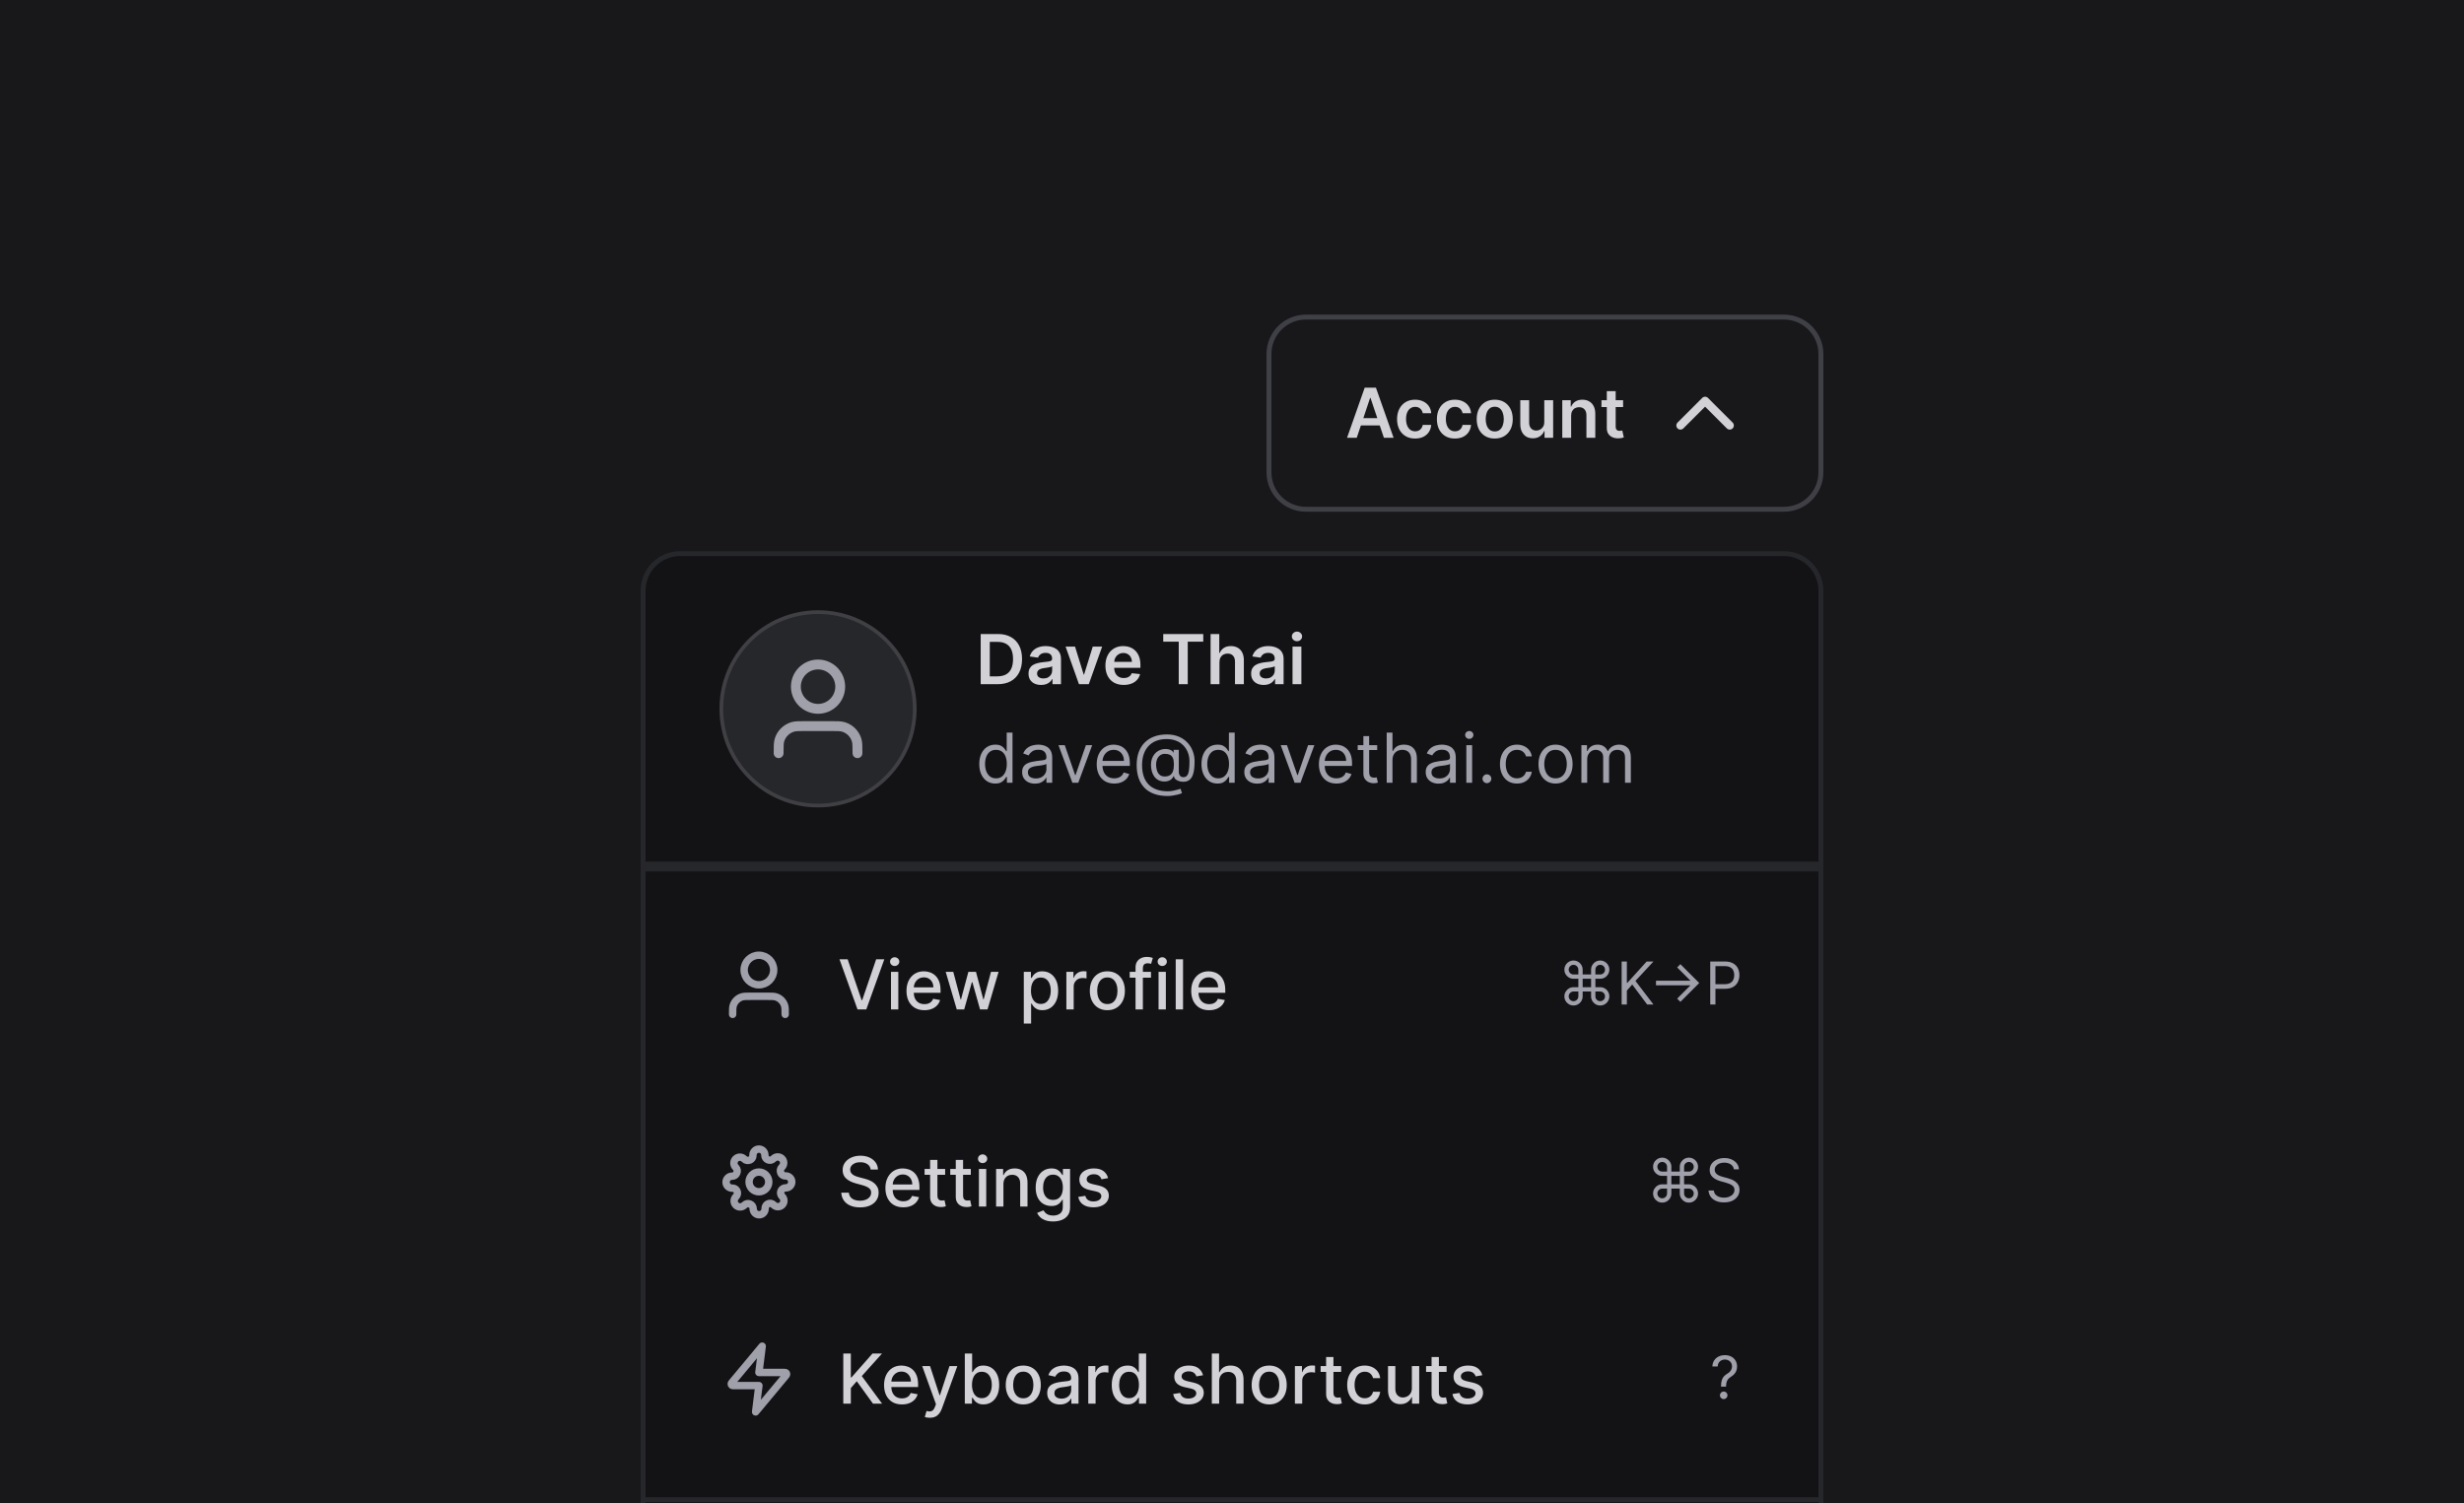 <?xml version="1.0" encoding="UTF-8" standalone="no"?>
<!DOCTYPE svg PUBLIC "-//W3C//DTD SVG 1.1//EN" "http://www.w3.org/Graphics/SVG/1.1/DTD/svg11.dtd">
<svg width="100%" height="100%" viewBox="0 0 500 305" version="1.1" xmlns="http://www.w3.org/2000/svg" xmlns:xlink="http://www.w3.org/1999/xlink" xml:space="preserve" xmlns:serif="http://www.serif.com/" style="fill-rule:evenodd;clip-rule:evenodd;">
    <rect id="Artboard1" x="0" y="0" width="500" height="305" style="fill:rgb(24,24,27);"/>
    <clipPath id="_clip1">
        <rect id="Artboard11" serif:id="Artboard1" x="0" y="0" width="500" height="305"/>
    </clipPath>
    <g clip-path="url(#_clip1)">
        <g id="Toggle">
        </g>
        <g transform="matrix(1,0,0,1,118,62.843)">
            <g>
                <clipPath id="_clip2">
                    <path d="M12,57C12,52.582 15.582,49 20,49L244,49C248.418,49 252,52.582 252,57L252,580C252,584.418 248.418,588 244,588L20,588C15.582,588 12,584.418 12,580L12,57Z"/>
                </clipPath>
                <g clip-path="url(#_clip2)">
                    <path d="M12,57C12,52.582 15.582,49 20,49L244,49C248.418,49 252,52.582 252,57L252,580C252,584.418 248.418,588 244,588L20,588C15.582,588 12,584.418 12,580L12,57Z" style="fill:rgb(19,19,22);fill-rule:nonzero;"/>
                    <rect x="12" y="112" width="240" height="2" style="fill:rgb(38,39,43);fill-rule:nonzero;"/>
                    <path d="M28,81C28,69.954 36.954,61 48,61C59.046,61 68,69.954 68,81C68,92.046 59.046,101 48,101C36.954,101 28,92.046 28,81Z" style="fill:rgb(38,39,43);fill-rule:nonzero;"/>
                    <path d="M28.375,81C28.375,70.161 37.161,61.375 48,61.375C58.839,61.375 67.625,70.161 67.625,81C67.625,91.839 58.839,100.625 48,100.625C37.161,100.625 28.375,91.839 28.375,81Z" style="fill:none;fill-rule:nonzero;stroke:white;stroke-opacity:0.12;stroke-width:0.75px;"/>
                    <path d="M56,90C56,88.604 56,87.907 55.828,87.339C55.44,86.061 54.44,85.06 53.161,84.672C52.593,84.5 51.896,84.5 50.5,84.5L45.5,84.5C44.104,84.5 43.407,84.5 42.839,84.672C41.561,85.06 40.56,86.061 40.172,87.339C40,87.907 40,88.604 40,90M52.5,76.5C52.5,78.985 50.485,81 48,81C45.515,81 43.5,78.985 43.5,76.5C43.5,74.015 45.515,72 48,72C50.485,72 52.5,74.015 52.5,76.5Z" style="fill:none;fill-rule:nonzero;stroke:rgb(160,160,171);stroke-width:2px;stroke-linecap:round;stroke-linejoin:round;"/>
                    <path d="M84.455,76L81.004,76L81.004,65.818L84.524,65.818C85.535,65.818 86.403,66.022 87.129,66.43C87.858,66.834 88.419,67.416 88.81,68.175C89.201,68.934 89.396,69.842 89.396,70.899C89.396,71.96 89.199,72.871 88.805,73.634C88.414,74.396 87.849,74.981 87.109,75.388C86.374,75.796 85.489,76 84.455,76ZM82.849,74.404L84.365,74.404C85.074,74.404 85.666,74.275 86.14,74.016C86.614,73.754 86.97,73.365 87.209,72.848C87.447,72.328 87.567,71.678 87.567,70.899C87.567,70.12 87.447,69.474 87.209,68.96C86.97,68.443 86.617,68.057 86.15,67.802C85.686,67.543 85.109,67.414 84.42,67.414L82.849,67.414L82.849,74.404ZM93.267,76.154C92.783,76.154 92.347,76.068 91.959,75.896C91.575,75.72 91.27,75.461 91.044,75.12C90.822,74.779 90.711,74.358 90.711,73.857C90.711,73.426 90.791,73.07 90.95,72.788C91.109,72.507 91.326,72.281 91.601,72.112C91.876,71.943 92.186,71.816 92.531,71.729C92.879,71.64 93.239,71.575 93.61,71.536C94.057,71.489 94.42,71.448 94.699,71.411C94.977,71.371 95.179,71.312 95.305,71.232C95.434,71.149 95.499,71.022 95.499,70.849L95.499,70.82C95.499,70.445 95.388,70.155 95.166,69.95C94.944,69.744 94.624,69.641 94.206,69.641C93.766,69.641 93.416,69.738 93.157,69.93C92.902,70.122 92.73,70.349 92.64,70.611L90.96,70.372C91.092,69.908 91.311,69.52 91.616,69.209C91.921,68.894 92.294,68.659 92.735,68.503C93.176,68.344 93.663,68.264 94.196,68.264C94.564,68.264 94.931,68.307 95.295,68.394C95.66,68.48 95.993,68.622 96.294,68.821C96.596,69.017 96.838,69.283 97.02,69.621C97.206,69.96 97.299,70.382 97.299,70.889L97.299,76L95.569,76L95.569,74.951L95.509,74.951C95.4,75.163 95.245,75.362 95.046,75.548C94.851,75.73 94.604,75.877 94.306,75.99C94.011,76.099 93.664,76.154 93.267,76.154ZM93.734,74.832C94.095,74.832 94.409,74.76 94.674,74.618C94.939,74.472 95.143,74.28 95.285,74.041C95.431,73.803 95.504,73.542 95.504,73.261L95.504,72.361C95.448,72.407 95.351,72.45 95.216,72.49C95.083,72.53 94.934,72.565 94.768,72.595C94.602,72.624 94.438,72.651 94.276,72.674C94.114,72.697 93.973,72.717 93.853,72.734C93.585,72.77 93.345,72.83 93.132,72.913C92.92,72.996 92.753,73.112 92.63,73.261C92.508,73.406 92.446,73.595 92.446,73.827C92.446,74.159 92.567,74.409 92.809,74.578C93.051,74.747 93.36,74.832 93.734,74.832ZM105.656,68.364L102.936,76L100.948,76L98.228,68.364L100.147,68.364L101.902,74.036L101.982,74.036L103.742,68.364L105.656,68.364ZM110.022,76.149C109.257,76.149 108.595,75.99 108.039,75.672C107.485,75.35 107.059,74.896 106.761,74.31C106.463,73.72 106.313,73.025 106.313,72.227C106.313,71.441 106.463,70.752 106.761,70.158C107.062,69.562 107.483,69.098 108.024,68.766C108.564,68.432 109.199,68.264 109.928,68.264C110.398,68.264 110.843,68.34 111.26,68.493C111.681,68.642 112.052,68.874 112.374,69.189C112.699,69.504 112.954,69.905 113.139,70.392C113.325,70.876 113.418,71.453 113.418,72.122L113.418,72.674L107.159,72.674L107.159,71.461L111.693,71.461C111.689,71.116 111.615,70.81 111.469,70.541C111.323,70.269 111.119,70.056 110.857,69.9C110.599,69.744 110.297,69.666 109.953,69.666C109.585,69.666 109.262,69.756 108.983,69.935C108.705,70.11 108.488,70.342 108.332,70.631C108.179,70.916 108.102,71.229 108.098,71.57L108.098,72.629C108.098,73.073 108.179,73.455 108.342,73.773C108.504,74.088 108.731,74.33 109.023,74.499C109.315,74.664 109.656,74.747 110.047,74.747C110.309,74.747 110.546,74.711 110.758,74.638C110.97,74.562 111.154,74.451 111.31,74.305C111.466,74.159 111.583,73.978 111.663,73.763L113.343,73.952C113.237,74.396 113.035,74.784 112.737,75.115C112.442,75.443 112.064,75.698 111.603,75.881C111.142,76.06 110.615,76.149 110.022,76.149ZM118.045,67.364L118.045,65.818L126.169,65.818L126.169,67.364L123.022,67.364L123.022,76L121.192,76L121.192,67.364L118.045,67.364ZM129.455,71.526L129.455,76L127.655,76L127.655,65.818L129.415,65.818L129.415,69.661L129.505,69.661C129.684,69.23 129.96,68.891 130.335,68.642C130.713,68.39 131.193,68.264 131.777,68.264C132.307,68.264 132.769,68.375 133.164,68.597C133.558,68.819 133.863,69.144 134.078,69.572C134.297,69.999 134.407,70.521 134.407,71.138L134.407,76L132.607,76L132.607,71.416C132.607,70.903 132.474,70.503 132.209,70.218C131.947,69.93 131.579,69.786 131.105,69.786C130.787,69.786 130.502,69.855 130.25,69.994C130.002,70.13 129.806,70.327 129.664,70.586C129.525,70.845 129.455,71.158 129.455,71.526ZM138.439,76.154C137.955,76.154 137.519,76.068 137.131,75.896C136.747,75.72 136.442,75.461 136.216,75.12C135.994,74.779 135.883,74.358 135.883,73.857C135.883,73.426 135.963,73.07 136.122,72.788C136.281,72.507 136.498,72.281 136.773,72.112C137.048,71.943 137.358,71.816 137.703,71.729C138.051,71.64 138.41,71.575 138.782,71.536C139.229,71.489 139.592,71.448 139.87,71.411C140.149,71.371 140.351,71.312 140.477,71.232C140.606,71.149 140.671,71.022 140.671,70.849L140.671,70.82C140.671,70.445 140.56,70.155 140.338,69.95C140.116,69.744 139.796,69.641 139.378,69.641C138.937,69.641 138.588,69.738 138.329,69.93C138.074,70.122 137.902,70.349 137.812,70.611L136.132,70.372C136.264,69.908 136.483,69.52 136.788,69.209C137.093,68.894 137.466,68.659 137.907,68.503C138.347,68.344 138.835,68.264 139.368,68.264C139.736,68.264 140.102,68.307 140.467,68.394C140.832,68.48 141.165,68.622 141.466,68.821C141.768,69.017 142.01,69.283 142.192,69.621C142.378,69.96 142.471,70.382 142.471,70.889L142.471,76L140.74,76L140.74,74.951L140.681,74.951C140.571,75.163 140.417,75.362 140.218,75.548C140.023,75.73 139.776,75.877 139.478,75.99C139.183,76.099 138.836,76.154 138.439,76.154ZM138.906,74.832C139.267,74.832 139.58,74.76 139.846,74.618C140.111,74.472 140.315,74.28 140.457,74.041C140.603,73.803 140.676,73.542 140.676,73.261L140.676,72.361C140.619,72.407 140.523,72.45 140.387,72.49C140.255,72.53 140.106,72.565 139.94,72.595C139.774,72.624 139.61,72.651 139.448,72.674C139.285,72.697 139.145,72.717 139.025,72.734C138.757,72.77 138.516,72.83 138.304,72.913C138.092,72.996 137.925,73.112 137.802,73.261C137.68,73.406 137.618,73.595 137.618,73.827C137.618,74.159 137.739,74.409 137.981,74.578C138.223,74.747 138.531,74.832 138.906,74.832ZM144.28,76L144.28,68.364L146.08,68.364L146.08,76L144.28,76ZM145.185,67.28C144.9,67.28 144.655,67.185 144.449,66.996C144.244,66.804 144.141,66.574 144.141,66.305C144.141,66.034 144.244,65.803 144.449,65.614C144.655,65.422 144.9,65.326 145.185,65.326C145.473,65.326 145.719,65.422 145.921,65.614C146.126,65.803 146.229,66.034 146.229,66.305C146.229,66.574 146.126,66.804 145.921,66.996C145.719,67.185 145.473,67.28 145.185,67.28Z" style="fill:rgb(209,209,214);fill-rule:nonzero;"/>
                    <path d="M83.957,96.159C83.321,96.159 82.759,95.998 82.272,95.677C81.785,95.352 81.404,94.895 81.129,94.305C80.854,93.711 80.716,93.01 80.716,92.202C80.716,91.4 80.854,90.704 81.129,90.114C81.404,89.524 81.787,89.068 82.277,88.746C82.768,88.425 83.334,88.264 83.977,88.264C84.474,88.264 84.867,88.347 85.156,88.513C85.447,88.675 85.669,88.861 85.822,89.07C85.978,89.275 86.099,89.444 86.185,89.577L86.284,89.577L86.284,85.818L87.457,85.818L87.457,96L86.324,96L86.324,94.827L86.185,94.827C86.099,94.966 85.976,95.142 85.817,95.354C85.658,95.563 85.431,95.75 85.136,95.915C84.841,96.078 84.448,96.159 83.957,96.159ZM84.117,95.105C84.587,95.105 84.985,94.983 85.31,94.737C85.635,94.489 85.881,94.146 86.05,93.708C86.22,93.267 86.304,92.759 86.304,92.182C86.304,91.612 86.221,91.113 86.055,90.685C85.89,90.254 85.644,89.92 85.32,89.681C84.995,89.439 84.594,89.318 84.117,89.318C83.619,89.318 83.205,89.446 82.874,89.701C82.546,89.953 82.299,90.296 82.133,90.73C81.97,91.161 81.889,91.645 81.889,92.182C81.889,92.725 81.972,93.219 82.138,93.663C82.307,94.104 82.555,94.456 82.884,94.717C83.215,94.976 83.626,95.105 84.117,95.105ZM92.016,96.179C91.532,96.179 91.093,96.088 90.699,95.906C90.305,95.72 89.991,95.453 89.759,95.105C89.527,94.754 89.411,94.33 89.411,93.832C89.411,93.395 89.497,93.04 89.67,92.769C89.842,92.493 90.072,92.278 90.361,92.122C90.649,91.966 90.967,91.85 91.315,91.774C91.667,91.695 92.02,91.632 92.374,91.585C92.838,91.526 93.215,91.481 93.503,91.451C93.795,91.418 94.007,91.363 94.139,91.287C94.275,91.211 94.343,91.078 94.343,90.889L94.343,90.849C94.343,90.359 94.209,89.978 93.94,89.706C93.675,89.434 93.272,89.298 92.732,89.298C92.172,89.298 91.733,89.421 91.415,89.666C91.097,89.912 90.873,90.173 90.744,90.452L89.63,90.054C89.829,89.59 90.094,89.229 90.425,88.97C90.76,88.708 91.125,88.526 91.519,88.423C91.917,88.317 92.308,88.264 92.693,88.264C92.938,88.264 93.22,88.294 93.538,88.354C93.859,88.41 94.169,88.528 94.467,88.707C94.769,88.886 95.019,89.156 95.218,89.517C95.417,89.878 95.516,90.362 95.516,90.969L95.516,96L94.343,96L94.343,94.966L94.283,94.966C94.204,95.132 94.071,95.309 93.886,95.498C93.7,95.687 93.453,95.848 93.145,95.98C92.837,96.113 92.461,96.179 92.016,96.179ZM92.195,95.125C92.659,95.125 93.05,95.034 93.369,94.852C93.69,94.669 93.932,94.434 94.095,94.146C94.26,93.857 94.343,93.554 94.343,93.236L94.343,92.162C94.293,92.222 94.184,92.276 94.015,92.326C93.849,92.372 93.657,92.414 93.438,92.45C93.223,92.483 93.012,92.513 92.807,92.54C92.605,92.563 92.441,92.583 92.315,92.599C92.01,92.639 91.725,92.704 91.46,92.793C91.198,92.879 90.986,93.01 90.823,93.186C90.664,93.358 90.585,93.594 90.585,93.892C90.585,94.3 90.735,94.608 91.037,94.817C91.342,95.022 91.728,95.125 92.195,95.125ZM103.629,88.364L100.805,96L99.612,96L96.788,88.364L98.061,88.364L100.169,94.449L100.248,94.449L102.356,88.364L103.629,88.364ZM108.106,96.159C107.37,96.159 106.735,95.997 106.202,95.672C105.671,95.344 105.262,94.886 104.974,94.3C104.689,93.71 104.546,93.024 104.546,92.242C104.546,91.459 104.689,90.77 104.974,90.173C105.262,89.573 105.663,89.106 106.177,88.771C106.694,88.433 107.297,88.264 107.986,88.264C108.384,88.264 108.777,88.331 109.165,88.463C109.552,88.596 109.905,88.811 110.224,89.109C110.542,89.404 110.795,89.796 110.984,90.283C111.173,90.77 111.268,91.37 111.268,92.082L111.268,92.58L105.381,92.58L105.381,91.565L110.074,91.565C110.074,91.135 109.988,90.75 109.816,90.412C109.647,90.074 109.405,89.807 109.09,89.612C108.778,89.416 108.411,89.318 107.986,89.318C107.519,89.318 107.115,89.434 106.773,89.666C106.435,89.895 106.175,90.193 105.993,90.561C105.81,90.929 105.719,91.323 105.719,91.744L105.719,92.421C105.719,92.997 105.819,93.486 106.018,93.887C106.22,94.285 106.5,94.588 106.858,94.797C107.216,95.002 107.632,95.105 108.106,95.105C108.414,95.105 108.692,95.062 108.941,94.976C109.193,94.886 109.41,94.754 109.592,94.578C109.774,94.399 109.915,94.177 110.015,93.912L111.148,94.23C111.029,94.615 110.828,94.953 110.547,95.244C110.265,95.533 109.917,95.758 109.503,95.921C109.088,96.08 108.623,96.159 108.106,96.159ZM118.919,98.685C117.905,98.685 117.008,98.546 116.229,98.267C115.45,97.992 114.796,97.586 114.265,97.049C113.735,96.512 113.334,95.854 113.062,95.075C112.791,94.296 112.655,93.405 112.655,92.401C112.655,91.43 112.792,90.561 113.067,89.796C113.346,89.03 113.748,88.38 114.275,87.847C114.806,87.31 115.449,86.9 116.204,86.619C116.963,86.337 117.822,86.196 118.78,86.196C119.711,86.196 120.526,86.349 121.226,86.653C121.928,86.955 122.515,87.364 122.986,87.881C123.46,88.395 123.814,88.974 124.05,89.617C124.288,90.26 124.407,90.922 124.407,91.605C124.407,92.086 124.384,92.573 124.338,93.067C124.291,93.561 124.194,94.015 124.045,94.429C123.895,94.84 123.665,95.171 123.354,95.423C123.045,95.675 122.628,95.801 122.101,95.801C121.869,95.801 121.613,95.765 121.335,95.692C121.057,95.619 120.81,95.498 120.594,95.329C120.379,95.16 120.251,94.933 120.211,94.648L120.152,94.648C120.072,94.84 119.95,95.022 119.784,95.195C119.622,95.367 119.408,95.504 119.143,95.607C118.881,95.71 118.561,95.755 118.183,95.742C117.752,95.725 117.373,95.629 117.045,95.453C116.716,95.274 116.441,95.032 116.219,94.727C116.001,94.419 115.835,94.063 115.722,93.658C115.613,93.251 115.558,92.812 115.558,92.341C115.558,91.894 115.624,91.484 115.757,91.113C115.89,90.742 116.073,90.417 116.309,90.138C116.547,89.86 116.826,89.638 117.144,89.472C117.465,89.303 117.812,89.199 118.183,89.159C118.515,89.126 118.816,89.141 119.088,89.204C119.36,89.263 119.583,89.355 119.759,89.477C119.935,89.597 120.046,89.729 120.092,89.875L120.152,89.875L120.152,89.318L121.206,89.318L121.206,93.813C121.206,94.091 121.284,94.336 121.439,94.548C121.595,94.76 121.822,94.867 122.121,94.867C122.459,94.867 122.717,94.751 122.896,94.519C123.078,94.287 123.203,93.929 123.269,93.445C123.339,92.961 123.373,92.341 123.373,91.585C123.373,91.141 123.312,90.704 123.189,90.273C123.07,89.839 122.888,89.433 122.643,89.055C122.401,88.677 122.094,88.344 121.723,88.055C121.352,87.767 120.916,87.542 120.415,87.379C119.918,87.214 119.353,87.131 118.72,87.131C117.941,87.131 117.243,87.252 116.627,87.494C116.014,87.732 115.492,88.082 115.061,88.543C114.633,89 114.307,89.557 114.081,90.213C113.859,90.866 113.748,91.608 113.748,92.44C113.748,93.286 113.859,94.036 114.081,94.693C114.307,95.349 114.638,95.902 115.076,96.353C115.517,96.804 116.062,97.145 116.711,97.377C117.361,97.613 118.11,97.73 118.959,97.73C119.323,97.73 119.683,97.695 120.037,97.626C120.392,97.556 120.705,97.48 120.977,97.397C121.249,97.314 121.444,97.253 121.564,97.213L121.842,98.128C121.637,98.214 121.368,98.3 121.037,98.386C120.709,98.473 120.357,98.544 119.983,98.6C119.612,98.656 119.257,98.685 118.919,98.685ZM118.342,94.727C118.786,94.727 119.146,94.638 119.421,94.459C119.696,94.28 119.897,94.01 120.023,93.648C120.148,93.287 120.211,92.831 120.211,92.281C120.211,91.724 120.142,91.29 120.003,90.979C119.863,90.667 119.658,90.448 119.386,90.322C119.114,90.197 118.78,90.134 118.382,90.134C118.004,90.134 117.681,90.233 117.412,90.432C117.147,90.627 116.943,90.889 116.801,91.217C116.662,91.542 116.592,91.897 116.592,92.281C116.592,92.706 116.648,93.105 116.761,93.479C116.874,93.851 117.058,94.152 117.313,94.384C117.568,94.613 117.911,94.727 118.342,94.727ZM129.047,96.159C128.411,96.159 127.849,95.998 127.362,95.677C126.875,95.352 126.493,94.895 126.218,94.305C125.943,93.711 125.806,93.01 125.806,92.202C125.806,91.4 125.943,90.704 126.218,90.114C126.493,89.524 126.876,89.068 127.367,88.746C127.857,88.425 128.424,88.264 129.067,88.264C129.564,88.264 129.957,88.347 130.245,88.513C130.537,88.675 130.759,88.861 130.912,89.07C131.067,89.275 131.188,89.444 131.275,89.577L131.374,89.577L131.374,85.818L132.547,85.818L132.547,96L131.414,96L131.414,94.827L131.275,94.827C131.188,94.966 131.066,95.142 130.907,95.354C130.748,95.563 130.52,95.75 130.225,95.915C129.931,96.078 129.538,96.159 129.047,96.159ZM129.206,95.105C129.677,95.105 130.075,94.983 130.4,94.737C130.724,94.489 130.971,94.146 131.14,93.708C131.309,93.267 131.394,92.759 131.394,92.182C131.394,91.612 131.311,91.113 131.145,90.685C130.98,90.254 130.734,89.92 130.409,89.681C130.085,89.439 129.684,89.318 129.206,89.318C128.709,89.318 128.295,89.446 127.963,89.701C127.635,89.953 127.388,90.296 127.223,90.73C127.06,91.161 126.979,91.645 126.979,92.182C126.979,92.725 127.062,93.219 127.228,93.663C127.397,94.104 127.645,94.456 127.973,94.717C128.305,94.976 128.716,95.105 129.206,95.105ZM137.106,96.179C136.622,96.179 136.183,96.088 135.789,95.906C135.394,95.72 135.081,95.453 134.849,95.105C134.617,94.754 134.501,94.33 134.501,93.832C134.501,93.395 134.587,93.04 134.76,92.769C134.932,92.493 135.162,92.278 135.451,92.122C135.739,91.966 136.057,91.85 136.405,91.774C136.757,91.695 137.109,91.632 137.464,91.585C137.928,91.526 138.304,91.481 138.593,91.451C138.884,91.418 139.096,91.363 139.229,91.287C139.365,91.211 139.433,91.078 139.433,90.889L139.433,90.849C139.433,90.359 139.299,89.978 139.03,89.706C138.765,89.434 138.362,89.298 137.822,89.298C137.262,89.298 136.823,89.421 136.505,89.666C136.186,89.912 135.963,90.173 135.833,90.452L134.72,90.054C134.919,89.59 135.184,89.229 135.515,88.97C135.85,88.708 136.215,88.526 136.609,88.423C137.007,88.317 137.398,88.264 137.782,88.264C138.028,88.264 138.309,88.294 138.627,88.354C138.949,88.41 139.259,88.528 139.557,88.707C139.859,88.886 140.109,89.156 140.308,89.517C140.507,89.878 140.606,90.362 140.606,90.969L140.606,96L139.433,96L139.433,94.966L139.373,94.966C139.294,95.132 139.161,95.309 138.975,95.498C138.79,95.687 138.543,95.848 138.235,95.98C137.926,96.113 137.55,96.179 137.106,96.179ZM137.285,95.125C137.749,95.125 138.14,95.034 138.458,94.852C138.78,94.669 139.022,94.434 139.184,94.146C139.35,93.857 139.433,93.554 139.433,93.236L139.433,92.162C139.383,92.222 139.274,92.276 139.105,92.326C138.939,92.372 138.747,92.414 138.528,92.45C138.313,92.483 138.102,92.513 137.897,92.54C137.694,92.563 137.53,92.583 137.404,92.599C137.1,92.639 136.815,92.704 136.549,92.793C136.288,92.879 136.075,93.01 135.913,93.186C135.754,93.358 135.674,93.594 135.674,93.892C135.674,94.3 135.825,94.608 136.127,94.817C136.432,95.022 136.818,95.125 137.285,95.125ZM148.719,88.364L145.895,96L144.702,96L141.878,88.364L143.15,88.364L145.258,94.449L145.338,94.449L147.446,88.364L148.719,88.364ZM153.195,96.159C152.46,96.159 151.825,95.997 151.291,95.672C150.761,95.344 150.352,94.886 150.063,94.3C149.778,93.71 149.636,93.024 149.636,92.242C149.636,91.459 149.778,90.77 150.063,90.173C150.352,89.573 150.753,89.106 151.267,88.771C151.784,88.433 152.387,88.264 153.076,88.264C153.474,88.264 153.867,88.331 154.254,88.463C154.642,88.596 154.995,88.811 155.313,89.109C155.632,89.404 155.885,89.796 156.074,90.283C156.263,90.77 156.357,91.37 156.357,92.082L156.357,92.58L150.471,92.58L150.471,91.565L155.164,91.565C155.164,91.135 155.078,90.75 154.906,90.412C154.737,90.074 154.495,89.807 154.18,89.612C153.868,89.416 153.5,89.318 153.076,89.318C152.609,89.318 152.204,89.434 151.863,89.666C151.525,89.895 151.265,90.193 151.083,90.561C150.9,90.929 150.809,91.323 150.809,91.744L150.809,92.421C150.809,92.997 150.909,93.486 151.107,93.887C151.31,94.285 151.59,94.588 151.948,94.797C152.306,95.002 152.722,95.105 153.195,95.105C153.504,95.105 153.782,95.062 154.031,94.976C154.283,94.886 154.5,94.754 154.682,94.578C154.864,94.399 155.005,94.177 155.105,93.912L156.238,94.23C156.119,94.615 155.918,94.953 155.637,95.244C155.355,95.533 155.007,95.758 154.593,95.921C154.178,96.08 153.713,96.159 153.195,96.159ZM161.463,88.364L161.463,89.358L157.506,89.358L157.506,88.364L161.463,88.364ZM158.659,86.534L159.833,86.534L159.833,93.813C159.833,94.144 159.881,94.393 159.977,94.558C160.076,94.721 160.202,94.83 160.355,94.886C160.51,94.939 160.674,94.966 160.847,94.966C160.976,94.966 161.082,94.959 161.165,94.946C161.248,94.93 161.314,94.916 161.364,94.906L161.602,95.96C161.523,95.99 161.412,96.02 161.269,96.05C161.127,96.083 160.946,96.099 160.727,96.099C160.396,96.099 160.071,96.028 159.753,95.886C159.438,95.743 159.176,95.526 158.968,95.234C158.762,94.943 158.659,94.575 158.659,94.131L158.659,86.534ZM164.566,91.406L164.566,96L163.392,96L163.392,85.818L164.566,85.818L164.566,89.557L164.665,89.557C164.844,89.162 165.112,88.849 165.47,88.617C165.832,88.382 166.312,88.264 166.912,88.264C167.432,88.264 167.888,88.369 168.279,88.577C168.67,88.783 168.974,89.099 169.189,89.527C169.408,89.951 169.517,90.492 169.517,91.148L169.517,96L168.344,96L168.344,91.227C168.344,90.621 168.186,90.152 167.872,89.82C167.56,89.486 167.128,89.318 166.574,89.318C166.19,89.318 165.845,89.399 165.54,89.562C165.238,89.724 165,89.961 164.824,90.273C164.652,90.584 164.566,90.962 164.566,91.406ZM173.911,96.179C173.427,96.179 172.988,96.088 172.593,95.906C172.199,95.72 171.886,95.453 171.654,95.105C171.422,94.754 171.306,94.33 171.306,93.832C171.306,93.395 171.392,93.04 171.564,92.769C171.737,92.493 171.967,92.278 172.255,92.122C172.544,91.966 172.862,91.85 173.21,91.774C173.561,91.695 173.914,91.632 174.269,91.585C174.733,91.526 175.109,91.481 175.397,91.451C175.689,91.418 175.901,91.363 176.034,91.287C176.17,91.211 176.238,91.078 176.238,90.889L176.238,90.849C176.238,90.359 176.103,89.978 175.835,89.706C175.57,89.434 175.167,89.298 174.627,89.298C174.067,89.298 173.627,89.421 173.309,89.666C172.991,89.912 172.767,90.173 172.638,90.452L171.525,90.054C171.723,89.59 171.989,89.229 172.32,88.97C172.655,88.708 173.019,88.526 173.414,88.423C173.811,88.317 174.203,88.264 174.587,88.264C174.832,88.264 175.114,88.294 175.432,88.354C175.754,88.41 176.064,88.528 176.362,88.707C176.663,88.886 176.914,89.156 177.113,89.517C177.311,89.878 177.411,90.362 177.411,90.969L177.411,96L176.238,96L176.238,94.966L176.178,94.966C176.098,95.132 175.966,95.309 175.78,95.498C175.595,95.687 175.348,95.848 175.039,95.98C174.731,96.113 174.355,96.179 173.911,96.179ZM174.09,95.125C174.554,95.125 174.945,95.034 175.263,94.852C175.585,94.669 175.827,94.434 175.989,94.146C176.155,93.857 176.238,93.554 176.238,93.236L176.238,92.162C176.188,92.222 176.078,92.276 175.909,92.326C175.744,92.372 175.551,92.414 175.333,92.45C175.117,92.483 174.907,92.513 174.701,92.54C174.499,92.563 174.335,92.583 174.209,92.599C173.904,92.639 173.619,92.704 173.354,92.793C173.092,92.879 172.88,93.01 172.718,93.186C172.559,93.358 172.479,93.594 172.479,93.892C172.479,94.3 172.63,94.608 172.931,94.817C173.236,95.022 173.623,95.125 174.09,95.125ZM179.552,96L179.552,88.364L180.726,88.364L180.726,96L179.552,96ZM180.149,87.091C179.92,87.091 179.723,87.013 179.557,86.857C179.395,86.702 179.314,86.514 179.314,86.296C179.314,86.077 179.395,85.889 179.557,85.734C179.723,85.578 179.92,85.5 180.149,85.5C180.378,85.5 180.573,85.578 180.736,85.734C180.901,85.889 180.984,86.077 180.984,86.296C180.984,86.514 180.901,86.702 180.736,86.857C180.573,87.013 180.378,87.091 180.149,87.091ZM183.73,96.08C183.484,96.08 183.274,95.992 183.098,95.816C182.923,95.64 182.835,95.43 182.835,95.185C182.835,94.939 182.923,94.729 183.098,94.553C183.274,94.378 183.484,94.29 183.73,94.29C183.975,94.29 184.185,94.378 184.361,94.553C184.537,94.729 184.625,94.939 184.625,95.185C184.625,95.347 184.583,95.496 184.5,95.632C184.421,95.768 184.313,95.877 184.177,95.96C184.045,96.04 183.895,96.08 183.73,96.08ZM189.832,96.159C189.116,96.159 188.5,95.99 187.983,95.652C187.466,95.314 187.068,94.848 186.79,94.255C186.511,93.662 186.372,92.984 186.372,92.222C186.372,91.446 186.515,90.762 186.8,90.168C187.088,89.572 187.489,89.106 188.003,88.771C188.52,88.433 189.123,88.264 189.812,88.264C190.349,88.264 190.833,88.364 191.264,88.563C191.695,88.761 192.048,89.04 192.323,89.398C192.598,89.756 192.769,90.173 192.835,90.651L191.662,90.651C191.572,90.303 191.374,89.994 191.065,89.726C190.76,89.454 190.349,89.318 189.832,89.318C189.375,89.318 188.974,89.438 188.629,89.676C188.288,89.912 188.021,90.245 187.829,90.675C187.64,91.103 187.545,91.605 187.545,92.182C187.545,92.772 187.638,93.286 187.824,93.723C188.013,94.161 188.278,94.5 188.619,94.742C188.964,94.984 189.368,95.105 189.832,95.105C190.137,95.105 190.414,95.052 190.663,94.946C190.911,94.84 191.122,94.688 191.294,94.489C191.466,94.29 191.589,94.051 191.662,93.773L192.835,93.773C192.769,94.224 192.605,94.629 192.343,94.991C192.085,95.349 191.741,95.634 191.314,95.846C190.89,96.055 190.396,96.159 189.832,96.159ZM197.653,96.159C196.963,96.159 196.358,95.995 195.838,95.667C195.321,95.339 194.917,94.88 194.625,94.29C194.337,93.7 194.192,93.01 194.192,92.222C194.192,91.426 194.337,90.732 194.625,90.138C194.917,89.545 195.321,89.085 195.838,88.756C196.358,88.428 196.963,88.264 197.653,88.264C198.342,88.264 198.945,88.428 199.462,88.756C199.983,89.085 200.387,89.545 200.675,90.138C200.967,90.732 201.113,91.426 201.113,92.222C201.113,93.01 200.967,93.7 200.675,94.29C200.387,94.88 199.983,95.339 199.462,95.667C198.945,95.995 198.342,96.159 197.653,96.159ZM197.653,95.105C198.176,95.105 198.607,94.971 198.945,94.702C199.283,94.434 199.534,94.081 199.696,93.644C199.858,93.206 199.94,92.732 199.94,92.222C199.94,91.711 199.858,91.236 199.696,90.795C199.534,90.354 199.283,89.998 198.945,89.726C198.607,89.454 198.176,89.318 197.653,89.318C197.129,89.318 196.698,89.454 196.36,89.726C196.022,89.998 195.772,90.354 195.609,90.795C195.447,91.236 195.366,91.711 195.366,92.222C195.366,92.732 195.447,93.206 195.609,93.644C195.772,94.081 196.022,94.434 196.36,94.702C196.698,94.971 197.129,95.105 197.653,95.105ZM202.904,96L202.904,88.364L204.037,88.364L204.037,89.557L204.137,89.557C204.296,89.149 204.553,88.833 204.907,88.607C205.262,88.379 205.688,88.264 206.185,88.264C206.689,88.264 207.108,88.379 207.443,88.607C207.781,88.833 208.045,89.149 208.233,89.557L208.313,89.557C208.509,89.162 208.802,88.849 209.193,88.617C209.584,88.382 210.053,88.264 210.6,88.264C211.283,88.264 211.841,88.478 212.275,88.906C212.71,89.33 212.927,89.991 212.927,90.889L212.927,96L211.753,96L211.753,90.889C211.753,90.326 211.599,89.923 211.291,89.681C210.983,89.439 210.62,89.318 210.202,89.318C209.665,89.318 209.249,89.481 208.954,89.805C208.659,90.127 208.512,90.535 208.512,91.028L208.512,96L207.319,96L207.319,90.77C207.319,90.336 207.178,89.986 206.896,89.721C206.614,89.452 206.251,89.318 205.807,89.318C205.502,89.318 205.217,89.399 204.952,89.562C204.69,89.724 204.478,89.95 204.316,90.238C204.157,90.523 204.077,90.853 204.077,91.227L204.077,96L202.904,96Z" style="fill:rgb(160,160,171);fill-rule:nonzero;"/>
                    <path d="M41.333,143C41.333,142.07 41.333,141.604 41.218,141.226C40.96,140.374 40.293,139.707 39.441,139.448C39.062,139.333 38.597,139.333 37.667,139.333L34.333,139.333C33.403,139.333 32.938,139.333 32.559,139.448C31.707,139.707 31.04,140.374 30.781,141.226C30.667,141.604 30.667,142.07 30.667,143M39,134C39,135.657 37.657,137 36,137C34.343,137 33,135.657 33,134C33,132.343 34.343,131 36,131C37.657,131 39,132.343 39,134Z" style="fill:none;fill-rule:nonzero;stroke:rgb(160,160,171);stroke-width:1.5px;stroke-linecap:round;stroke-linejoin:round;"/>
                    <path d="M54.009,131.818L56.842,140.111L56.957,140.111L59.791,131.818L61.451,131.818L57.787,142L56.012,142L52.348,131.818L54.009,131.818ZM62.802,142L62.802,134.364L64.289,134.364L64.289,142L62.802,142ZM63.553,133.185C63.294,133.185 63.072,133.099 62.887,132.927C62.704,132.751 62.613,132.542 62.613,132.3C62.613,132.055 62.704,131.846 62.887,131.674C63.072,131.498 63.294,131.411 63.553,131.411C63.811,131.411 64.032,131.498 64.214,131.674C64.4,131.846 64.492,132.055 64.492,132.3C64.492,132.542 64.4,132.751 64.214,132.927C64.032,133.099 63.811,133.185 63.553,133.185ZM69.58,142.154C68.827,142.154 68.179,141.993 67.636,141.672C67.095,141.347 66.678,140.891 66.383,140.305C66.091,139.715 65.945,139.024 65.945,138.232C65.945,137.449 66.091,136.76 66.383,136.163C66.678,135.567 67.089,135.101 67.616,134.766C68.146,134.432 68.766,134.264 69.475,134.264C69.906,134.264 70.324,134.335 70.728,134.478C71.132,134.621 71.495,134.844 71.817,135.149C72.138,135.454 72.392,135.85 72.577,136.337C72.763,136.821 72.856,137.41 72.856,138.102L72.856,138.629L66.786,138.629L66.786,137.516L71.399,137.516C71.399,137.125 71.32,136.778 71.161,136.477C71.001,136.172 70.778,135.931 70.489,135.756C70.204,135.58 69.87,135.492 69.485,135.492C69.068,135.492 68.703,135.595 68.391,135.8C68.083,136.003 67.845,136.268 67.675,136.596C67.51,136.921 67.427,137.274 67.427,137.655L67.427,138.525C67.427,139.035 67.516,139.469 67.695,139.827C67.878,140.185 68.131,140.459 68.456,140.648C68.781,140.833 69.16,140.926 69.595,140.926C69.876,140.926 70.133,140.886 70.365,140.807C70.597,140.724 70.798,140.601 70.967,140.439C71.136,140.277 71.265,140.076 71.354,139.837L72.761,140.091C72.649,140.505 72.447,140.868 72.155,141.18C71.867,141.488 71.504,141.728 71.066,141.901C70.632,142.07 70.136,142.154 69.58,142.154ZM76.147,142L73.9,134.364L75.436,134.364L76.933,139.972L77.007,139.972L78.509,134.364L80.045,134.364L81.536,139.947L81.611,139.947L83.097,134.364L84.634,134.364L82.391,142L80.875,142L79.324,136.487L79.21,136.487L77.658,142L76.147,142ZM89.749,144.864L89.749,134.364L91.201,134.364L91.201,135.602L91.325,135.602C91.412,135.442 91.536,135.259 91.698,135.05C91.861,134.841 92.086,134.659 92.374,134.503C92.663,134.344 93.044,134.264 93.518,134.264C94.134,134.264 94.684,134.42 95.168,134.732C95.652,135.043 96.032,135.492 96.307,136.079C96.585,136.665 96.724,137.371 96.724,138.197C96.724,139.022 96.587,139.73 96.312,140.32C96.037,140.906 95.659,141.359 95.178,141.677C94.698,141.992 94.149,142.149 93.533,142.149C93.069,142.149 92.689,142.071 92.394,141.915C92.103,141.76 91.874,141.577 91.708,141.369C91.542,141.16 91.415,140.974 91.325,140.812L91.236,140.812L91.236,144.864L89.749,144.864ZM91.206,138.182C91.206,138.719 91.284,139.189 91.44,139.594C91.595,139.998 91.821,140.315 92.116,140.543C92.411,140.769 92.772,140.881 93.2,140.881C93.644,140.881 94.015,140.764 94.313,140.528C94.612,140.29 94.837,139.967 94.989,139.559C95.145,139.151 95.223,138.692 95.223,138.182C95.223,137.678 95.147,137.226 94.994,136.825C94.845,136.424 94.62,136.107 94.318,135.875C94.02,135.643 93.647,135.527 93.2,135.527C92.769,135.527 92.404,135.638 92.106,135.86C91.811,136.082 91.587,136.392 91.435,136.79C91.282,137.187 91.206,137.652 91.206,138.182ZM98.39,142L98.39,134.364L99.827,134.364L99.827,135.577L99.906,135.577C100.045,135.166 100.291,134.843 100.642,134.607C100.997,134.369 101.398,134.249 101.845,134.249C101.938,134.249 102.047,134.253 102.173,134.259C102.303,134.266 102.404,134.274 102.477,134.284L102.477,135.706C102.417,135.689 102.311,135.671 102.158,135.651C102.006,135.628 101.853,135.616 101.701,135.616C101.35,135.616 101.036,135.691 100.761,135.84C100.49,135.986 100.274,136.19 100.115,136.452C99.956,136.71 99.876,137.005 99.876,137.337L99.876,142L98.39,142ZM106.706,142.154C105.99,142.154 105.365,141.99 104.832,141.662C104.298,141.334 103.884,140.875 103.589,140.285C103.294,139.695 103.146,139.005 103.146,138.217C103.146,137.424 103.294,136.732 103.589,136.138C103.884,135.545 104.298,135.085 104.832,134.756C105.365,134.428 105.99,134.264 106.706,134.264C107.422,134.264 108.047,134.428 108.58,134.756C109.114,135.085 109.528,135.545 109.823,136.138C110.118,136.732 110.266,137.424 110.266,138.217C110.266,139.005 110.118,139.695 109.823,140.285C109.528,140.875 109.114,141.334 108.58,141.662C108.047,141.99 107.422,142.154 106.706,142.154ZM106.711,140.906C107.175,140.906 107.56,140.784 107.865,140.538C108.169,140.293 108.395,139.967 108.541,139.559C108.69,139.151 108.764,138.702 108.764,138.212C108.764,137.724 108.69,137.277 108.541,136.869C108.395,136.458 108.169,136.129 107.865,135.88C107.56,135.631 107.175,135.507 106.711,135.507C106.244,135.507 105.856,135.631 105.548,135.88C105.243,136.129 105.016,136.458 104.867,136.869C104.721,137.277 104.648,137.724 104.648,138.212C104.648,138.702 104.721,139.151 104.867,139.559C105.016,139.967 105.243,140.293 105.548,140.538C105.856,140.784 106.244,140.906 106.711,140.906ZM115.559,134.364L115.559,135.557L111.244,135.557L111.244,134.364L115.559,134.364ZM112.427,142L112.427,133.479C112.427,133.001 112.532,132.605 112.74,132.29C112.949,131.972 113.226,131.735 113.571,131.58C113.915,131.42 114.29,131.341 114.694,131.341C114.993,131.341 115.248,131.366 115.46,131.415C115.672,131.462 115.829,131.505 115.932,131.545L115.584,132.748C115.515,132.728 115.425,132.705 115.316,132.678C115.206,132.648 115.074,132.634 114.918,132.634C114.557,132.634 114.298,132.723 114.142,132.902C113.99,133.081 113.914,133.339 113.914,133.678L113.914,142L112.427,142ZM117.093,142L117.093,134.364L118.58,134.364L118.58,142L117.093,142ZM117.844,133.185C117.585,133.185 117.363,133.099 117.178,132.927C116.995,132.751 116.904,132.542 116.904,132.3C116.904,132.055 116.995,131.846 117.178,131.674C117.363,131.498 117.585,131.411 117.844,131.411C118.102,131.411 118.323,131.498 118.505,131.674C118.691,131.846 118.783,132.055 118.783,132.3C118.783,132.542 118.691,132.751 118.505,132.927C118.323,133.099 118.102,133.185 117.844,133.185ZM122.066,131.818L122.066,142L120.579,142L120.579,131.818L122.066,131.818ZM127.357,142.154C126.605,142.154 125.957,141.993 125.413,141.672C124.873,141.347 124.455,140.891 124.16,140.305C123.868,139.715 123.723,139.024 123.723,138.232C123.723,137.449 123.868,136.76 124.16,136.163C124.455,135.567 124.866,135.101 125.393,134.766C125.923,134.432 126.543,134.264 127.252,134.264C127.683,134.264 128.101,134.335 128.505,134.478C128.91,134.621 129.273,134.844 129.594,135.149C129.916,135.454 130.169,135.85 130.355,136.337C130.54,136.821 130.633,137.41 130.633,138.102L130.633,138.629L124.563,138.629L124.563,137.516L129.176,137.516C129.176,137.125 129.097,136.778 128.938,136.477C128.779,136.172 128.555,135.931 128.267,135.756C127.982,135.58 127.647,135.492 127.262,135.492C126.845,135.492 126.48,135.595 126.169,135.8C125.86,136.003 125.622,136.268 125.453,136.596C125.287,136.921 125.204,137.274 125.204,137.655L125.204,138.525C125.204,139.035 125.294,139.469 125.473,139.827C125.655,140.185 125.908,140.459 126.233,140.648C126.558,140.833 126.938,140.926 127.372,140.926C127.654,140.926 127.91,140.886 128.142,140.807C128.374,140.724 128.575,140.601 128.744,140.439C128.913,140.277 129.042,140.076 129.132,139.837L130.539,140.091C130.426,140.505 130.224,140.868 129.932,141.18C129.644,141.488 129.281,141.728 128.843,141.901C128.409,142.07 127.914,142.154 127.357,142.154Z" style="fill:rgb(209,209,214);fill-rule:nonzero;"/>
                    <path d="M201.298,141.196C200.96,141.196 200.651,141.114 200.369,140.949C200.088,140.781 199.864,140.557 199.696,140.276C199.531,139.994 199.449,139.685 199.449,139.347C199.449,139.006 199.531,138.695 199.696,138.413C199.864,138.132 200.088,137.908 200.369,137.74C200.651,137.572 200.96,137.489 201.298,137.489L202.287,137.489L202.287,135.776L201.298,135.776C200.96,135.776 200.651,135.693 200.369,135.528C200.088,135.361 199.864,135.138 199.696,134.859C199.531,134.578 199.449,134.267 199.449,133.926C199.449,133.585 199.531,133.276 199.696,132.997C199.864,132.716 200.088,132.493 200.369,132.328C200.651,132.161 200.96,132.077 201.298,132.077C201.639,132.077 201.95,132.161 202.232,132.328C202.513,132.493 202.737,132.716 202.905,132.997C203.072,133.276 203.156,133.585 203.156,133.926L203.156,134.906L204.869,134.906L204.869,133.926C204.869,133.585 204.952,133.276 205.116,132.997C205.284,132.716 205.507,132.493 205.786,132.328C206.067,132.161 206.378,132.077 206.719,132.077C207.06,132.077 207.369,132.161 207.648,132.328C207.929,132.493 208.152,132.716 208.317,132.997C208.484,133.276 208.568,133.585 208.568,133.926C208.568,134.267 208.484,134.578 208.317,134.859C208.152,135.138 207.929,135.361 207.648,135.528C207.369,135.693 207.06,135.776 206.719,135.776L205.739,135.776L205.739,137.489L206.719,137.489C207.06,137.489 207.369,137.572 207.648,137.74C207.929,137.908 208.152,138.132 208.317,138.413C208.484,138.695 208.568,139.006 208.568,139.347C208.568,139.685 208.484,139.994 208.317,140.276C208.152,140.557 207.929,140.781 207.648,140.949C207.369,141.114 207.06,141.196 206.719,141.196C206.378,141.196 206.067,141.114 205.786,140.949C205.507,140.781 205.284,140.557 205.116,140.276C204.952,139.994 204.869,139.685 204.869,139.347L204.869,138.358L203.156,138.358L203.156,139.347C203.156,139.685 203.072,139.994 202.905,140.276C202.737,140.557 202.513,140.781 202.232,140.949C201.95,141.114 201.639,141.196 201.298,141.196ZM201.298,140.327C201.48,140.327 201.645,140.283 201.793,140.195C201.943,140.107 202.062,139.989 202.151,139.841C202.241,139.69 202.287,139.526 202.287,139.347L202.287,138.358L201.298,138.358C201.119,138.358 200.955,138.403 200.804,138.494C200.656,138.582 200.538,138.702 200.45,138.852C200.362,139 200.318,139.165 200.318,139.347C200.318,139.526 200.362,139.69 200.45,139.841C200.538,139.989 200.656,140.107 200.804,140.195C200.955,140.283 201.119,140.327 201.298,140.327ZM201.298,134.906L202.287,134.906L202.287,133.926C202.287,133.744 202.241,133.58 202.151,133.432C202.062,133.284 201.943,133.166 201.793,133.078C201.645,132.99 201.48,132.946 201.298,132.946C201.119,132.946 200.955,132.99 200.804,133.078C200.656,133.166 200.538,133.284 200.45,133.432C200.362,133.58 200.318,133.744 200.318,133.926C200.318,134.108 200.362,134.274 200.45,134.425C200.538,134.572 200.656,134.69 200.804,134.778C200.955,134.864 201.119,134.906 201.298,134.906ZM205.739,134.906L206.719,134.906C206.901,134.906 207.065,134.864 207.213,134.778C207.361,134.69 207.479,134.572 207.567,134.425C207.655,134.274 207.699,134.108 207.699,133.926C207.699,133.744 207.655,133.58 207.567,133.432C207.479,133.284 207.361,133.166 207.213,133.078C207.065,132.99 206.901,132.946 206.719,132.946C206.537,132.946 206.371,132.99 206.22,133.078C206.072,133.166 205.955,133.284 205.866,133.432C205.781,133.58 205.739,133.744 205.739,133.926L205.739,134.906ZM206.719,140.327C206.901,140.327 207.065,140.283 207.213,140.195C207.361,140.107 207.479,139.989 207.567,139.841C207.655,139.69 207.699,139.526 207.699,139.347C207.699,139.165 207.655,139 207.567,138.852C207.479,138.702 207.361,138.582 207.213,138.494C207.065,138.403 206.901,138.358 206.719,138.358L205.739,138.358L205.739,139.347C205.739,139.526 205.781,139.69 205.866,139.841C205.955,139.989 206.072,140.107 206.22,140.195C206.371,140.283 206.537,140.327 206.719,140.327ZM203.156,137.489L204.869,137.489L204.869,135.776L203.156,135.776L203.156,137.489ZM211.069,141L211.069,132.273L212.125,132.273L212.125,136.602L212.228,136.602L216.148,132.273L217.529,132.273L213.864,136.21L217.529,141L216.25,141L213.216,136.943L212.125,138.17L212.125,141L211.069,141ZM222.991,140.455L222.335,139.807L225.036,137.105L218.039,137.105L218.039,136.168L225.036,136.168L222.335,133.474L222.991,132.818L226.809,136.636L222.991,140.455ZM229.045,141L229.045,132.273L231.994,132.273C232.679,132.273 233.238,132.396 233.673,132.643C234.11,132.888 234.434,133.219 234.645,133.636C234.855,134.054 234.96,134.52 234.96,135.034C234.96,135.548 234.855,136.016 234.645,136.436C234.437,136.857 234.116,137.192 233.681,137.442C233.247,137.689 232.69,137.812 232.011,137.812L229.897,137.812L229.897,136.875L231.977,136.875C232.446,136.875 232.822,136.794 233.106,136.632C233.39,136.47 233.596,136.251 233.724,135.976C233.855,135.697 233.92,135.384 233.92,135.034C233.92,134.685 233.855,134.372 233.724,134.097C233.596,133.821 233.389,133.605 233.102,133.449C232.815,133.29 232.434,133.21 231.96,133.21L230.102,133.21L230.102,141L229.045,141Z" style="fill:rgb(160,160,171);fill-rule:nonzero;"/>
                    <g>
                        <path d="M36,179C37.105,179 38,178.105 38,177C38,175.896 37.105,175 36,175C34.896,175 34,175.896 34,177C34,178.105 34.896,179 36,179Z" style="fill:none;fill-rule:nonzero;stroke:rgb(160,160,171);stroke-width:1.5px;stroke-linecap:round;stroke-linejoin:round;"/>
                        <path d="M40.485,178.818C40.404,179.001 40.38,179.204 40.416,179.401C40.452,179.597 40.545,179.779 40.685,179.921L40.721,179.958C40.834,180.07 40.923,180.204 40.984,180.351C41.045,180.498 41.077,180.656 41.077,180.815C41.077,180.975 41.045,181.132 40.984,181.279C40.923,181.427 40.834,181.56 40.721,181.673C40.609,181.786 40.475,181.875 40.328,181.936C40.181,181.997 40.023,182.028 39.864,182.028C39.705,182.028 39.547,181.997 39.4,181.936C39.253,181.875 39.119,181.786 39.006,181.673L38.97,181.637C38.827,181.497 38.646,181.403 38.449,181.367C38.252,181.332 38.05,181.356 37.867,181.437C37.688,181.513 37.535,181.641 37.427,181.804C37.319,181.966 37.262,182.157 37.261,182.352L37.261,182.455C37.261,182.776 37.133,183.084 36.906,183.312C36.678,183.539 36.37,183.667 36.049,183.667C35.727,183.667 35.419,183.539 35.192,183.312C34.964,183.084 34.837,182.776 34.837,182.455L34.837,182.4C34.832,182.2 34.767,182.005 34.65,181.842C34.533,181.679 34.37,181.554 34.182,181.485C33.999,181.404 33.796,181.38 33.6,181.416C33.403,181.452 33.222,181.545 33.079,181.685L33.043,181.721C32.93,181.834 32.796,181.923 32.649,181.984C32.502,182.045 32.344,182.077 32.185,182.077C32.026,182.077 31.868,182.045 31.721,181.984C31.574,181.923 31.44,181.834 31.327,181.721C31.215,181.609 31.125,181.475 31.064,181.328C31.003,181.181 30.972,181.023 30.972,180.864C30.972,180.705 31.003,180.547 31.064,180.4C31.125,180.252 31.215,180.119 31.327,180.006L31.364,179.97C31.504,179.827 31.597,179.646 31.633,179.449C31.669,179.252 31.645,179.05 31.564,178.867C31.487,178.688 31.359,178.535 31.197,178.427C31.034,178.319 30.844,178.262 30.649,178.261L30.546,178.261C30.224,178.261 29.916,178.133 29.689,177.906C29.461,177.678 29.334,177.37 29.334,177.049C29.334,176.727 29.461,176.419 29.689,176.192C29.916,175.964 30.224,175.837 30.546,175.837L30.6,175.837C30.801,175.832 30.995,175.767 31.159,175.65C31.322,175.533 31.446,175.37 31.515,175.182C31.596,174.999 31.62,174.796 31.584,174.6C31.549,174.403 31.455,174.222 31.315,174.079L31.279,174.043C31.166,173.93 31.077,173.796 31.016,173.649C30.955,173.502 30.924,173.344 30.924,173.185C30.924,173.026 30.955,172.868 31.016,172.721C31.077,172.574 31.166,172.44 31.279,172.327C31.392,172.215 31.525,172.125 31.672,172.064C31.82,172.003 31.977,171.972 32.136,171.972C32.296,171.972 32.453,172.003 32.601,172.064C32.748,172.125 32.882,172.215 32.994,172.327L33.031,172.364C33.173,172.504 33.355,172.597 33.551,172.633C33.748,172.669 33.951,172.644 34.134,172.564L34.182,172.564C34.361,172.487 34.514,172.359 34.622,172.197C34.73,172.034 34.787,171.844 34.788,171.649L34.788,171.546C34.788,171.224 34.916,170.916 35.143,170.689C35.37,170.461 35.679,170.333 36,170.333C36.322,170.333 36.63,170.461 36.857,170.689C37.085,170.916 37.212,171.224 37.212,171.546L37.212,171.6C37.213,171.795 37.271,171.986 37.379,172.148C37.486,172.311 37.639,172.438 37.818,172.515C38.001,172.596 38.204,172.62 38.401,172.584C38.597,172.549 38.779,172.455 38.921,172.315L38.958,172.279C39.07,172.166 39.204,172.077 39.351,172.016C39.498,171.955 39.656,171.923 39.815,171.923C39.975,171.923 40.132,171.955 40.28,172.016C40.427,172.077 40.56,172.166 40.673,172.279C40.786,172.392 40.875,172.525 40.936,172.672C40.997,172.82 41.028,172.977 41.028,173.137C41.028,173.296 40.997,173.454 40.936,173.601C40.875,173.748 40.786,173.882 40.673,173.994L40.637,174.03C40.497,174.173 40.403,174.355 40.367,174.551C40.332,174.748 40.356,174.951 40.437,175.133L40.437,175.182C40.513,175.361 40.641,175.514 40.804,175.622C40.966,175.729 41.157,175.787 41.352,175.788L41.455,175.788C41.776,175.788 42.085,175.916 42.312,176.143C42.539,176.37 42.667,176.679 42.667,177C42.667,177.322 42.539,177.63 42.312,177.857C42.085,178.085 41.776,178.212 41.455,178.212L41.4,178.212C41.205,178.213 41.015,178.271 40.852,178.379C40.689,178.486 40.562,178.639 40.485,178.818Z" style="fill:none;fill-rule:nonzero;stroke:rgb(160,160,171);stroke-width:1.5px;stroke-linecap:round;stroke-linejoin:round;"/>
                    </g>
                    <path d="M58.672,174.493C58.619,174.022 58.4,173.658 58.016,173.399C57.631,173.137 57.147,173.006 56.564,173.006C56.146,173.006 55.785,173.073 55.48,173.205C55.175,173.335 54.938,173.513 54.769,173.742C54.603,173.968 54.521,174.224 54.521,174.513C54.521,174.755 54.577,174.964 54.69,175.139C54.806,175.315 54.956,175.462 55.142,175.582C55.331,175.698 55.533,175.795 55.749,175.875C55.964,175.951 56.171,176.014 56.37,176.064L57.364,176.322C57.689,176.402 58.022,176.51 58.364,176.646C58.705,176.781 59.022,176.96 59.313,177.183C59.605,177.405 59.84,177.68 60.019,178.008C60.202,178.336 60.293,178.729 60.293,179.186C60.293,179.763 60.144,180.275 59.845,180.722C59.55,181.17 59.121,181.523 58.557,181.781C57.997,182.04 57.32,182.169 56.524,182.169C55.762,182.169 55.102,182.048 54.545,181.806C53.989,181.564 53.553,181.221 53.238,180.777C52.923,180.33 52.749,179.799 52.716,179.186L54.257,179.186C54.287,179.554 54.406,179.861 54.615,180.106C54.827,180.348 55.097,180.528 55.425,180.648C55.757,180.764 56.12,180.822 56.514,180.822C56.948,180.822 57.335,180.754 57.673,180.618C58.014,180.479 58.282,180.286 58.478,180.041C58.673,179.793 58.771,179.503 58.771,179.171C58.771,178.87 58.685,178.623 58.513,178.43C58.344,178.238 58.113,178.079 57.822,177.953C57.533,177.827 57.207,177.716 56.842,177.62L55.639,177.292C54.824,177.07 54.178,176.743 53.7,176.312C53.226,175.882 52.989,175.312 52.989,174.602C52.989,174.016 53.148,173.504 53.467,173.066C53.785,172.629 54.216,172.289 54.759,172.047C55.303,171.802 55.916,171.679 56.599,171.679C57.288,171.679 57.896,171.8 58.423,172.042C58.954,172.284 59.371,172.617 59.676,173.041C59.981,173.462 60.14,173.946 60.153,174.493L58.672,174.493ZM65.3,182.154C64.548,182.154 63.9,181.993 63.356,181.672C62.816,181.347 62.399,180.891 62.103,180.305C61.812,179.715 61.666,179.024 61.666,178.232C61.666,177.449 61.812,176.76 62.103,176.163C62.399,175.567 62.81,175.101 63.337,174.766C63.867,174.432 64.487,174.264 65.196,174.264C65.627,174.264 66.044,174.335 66.449,174.478C66.853,174.621 67.216,174.844 67.538,175.149C67.859,175.454 68.113,175.85 68.298,176.337C68.484,176.821 68.577,177.41 68.577,178.102L68.577,178.629L62.506,178.629L62.506,177.516L67.12,177.516C67.12,177.125 67.04,176.778 66.881,176.477C66.722,176.172 66.498,175.931 66.21,175.756C65.925,175.58 65.59,175.492 65.206,175.492C64.788,175.492 64.424,175.595 64.112,175.8C63.804,176.003 63.565,176.268 63.396,176.596C63.23,176.921 63.148,177.274 63.148,177.655L63.148,178.525C63.148,179.035 63.237,179.469 63.416,179.827C63.598,180.185 63.852,180.459 64.177,180.648C64.501,180.833 64.881,180.926 65.315,180.926C65.597,180.926 65.854,180.886 66.086,180.807C66.318,180.724 66.518,180.601 66.687,180.439C66.856,180.277 66.986,180.076 67.075,179.837L68.482,180.091C68.369,180.505 68.167,180.868 67.876,181.18C67.587,181.488 67.224,181.728 66.787,181.901C66.353,182.07 65.857,182.154 65.3,182.154ZM73.791,174.364L73.791,175.557L69.619,175.557L69.619,174.364L73.791,174.364ZM70.738,172.534L72.224,172.534L72.224,179.758C72.224,180.046 72.268,180.263 72.354,180.409C72.44,180.552 72.551,180.649 72.687,180.702C72.826,180.752 72.977,180.777 73.139,180.777C73.259,180.777 73.363,180.769 73.452,180.752C73.542,180.736 73.612,180.722 73.661,180.712L73.93,181.94C73.844,181.973 73.721,182.007 73.562,182.04C73.403,182.076 73.204,182.096 72.965,182.099C72.574,182.106 72.21,182.036 71.871,181.891C71.533,181.745 71.26,181.519 71.051,181.214C70.842,180.91 70.738,180.527 70.738,180.066L70.738,172.534ZM79,174.364L79,175.557L74.828,175.557L74.828,174.364L79,174.364ZM75.947,172.534L77.433,172.534L77.433,179.758C77.433,180.046 77.477,180.263 77.563,180.409C77.649,180.552 77.76,180.649 77.896,180.702C78.035,180.752 78.186,180.777 78.348,180.777C78.468,180.777 78.572,180.769 78.661,180.752C78.751,180.736 78.821,180.722 78.87,180.712L79.139,181.94C79.053,181.973 78.93,182.007 78.771,182.04C78.612,182.076 78.413,182.096 78.174,182.099C77.783,182.106 77.419,182.036 77.08,181.891C76.742,181.745 76.469,181.519 76.26,181.214C76.051,180.91 75.947,180.527 75.947,180.066L75.947,172.534ZM80.644,182L80.644,174.364L82.13,174.364L82.13,182L80.644,182ZM81.394,173.185C81.136,173.185 80.914,173.099 80.728,172.927C80.546,172.751 80.455,172.542 80.455,172.3C80.455,172.055 80.546,171.846 80.728,171.674C80.914,171.498 81.136,171.411 81.394,171.411C81.653,171.411 81.874,171.498 82.056,171.674C82.241,171.846 82.334,172.055 82.334,172.3C82.334,172.542 82.241,172.751 82.056,172.927C81.874,173.099 81.653,173.185 81.394,173.185ZM85.617,177.466L85.617,182L84.13,182L84.13,174.364L85.557,174.364L85.557,175.607L85.652,175.607C85.827,175.202 86.102,174.877 86.477,174.632C86.855,174.387 87.33,174.264 87.904,174.264C88.424,174.264 88.88,174.374 89.271,174.592C89.662,174.808 89.965,175.129 90.181,175.557C90.396,175.984 90.504,176.513 90.504,177.143L90.504,182L89.017,182L89.017,177.322C89.017,176.768 88.873,176.336 88.585,176.024C88.296,175.709 87.9,175.552 87.397,175.552C87.052,175.552 86.745,175.626 86.477,175.776C86.212,175.925 86.001,176.143 85.845,176.432C85.693,176.717 85.617,177.062 85.617,177.466ZM95.699,185.023C95.093,185.023 94.571,184.943 94.133,184.784C93.699,184.625 93.344,184.415 93.069,184.153C92.794,183.891 92.589,183.604 92.453,183.293L93.73,182.766C93.82,182.911 93.939,183.066 94.088,183.228C94.241,183.394 94.446,183.535 94.705,183.651C94.967,183.767 95.303,183.825 95.714,183.825C96.277,183.825 96.743,183.687 97.111,183.412C97.479,183.14 97.663,182.706 97.663,182.109L97.663,180.608L97.568,180.608C97.479,180.77 97.35,180.951 97.181,181.15C97.015,181.349 96.786,181.521 96.495,181.667C96.203,181.813 95.823,181.886 95.356,181.886C94.753,181.886 94.209,181.745 93.725,181.463C93.245,181.178 92.864,180.759 92.582,180.205C92.303,179.648 92.164,178.964 92.164,178.152C92.164,177.34 92.302,176.644 92.577,176.064C92.855,175.484 93.236,175.04 93.72,174.732C94.204,174.42 94.753,174.264 95.366,174.264C95.84,174.264 96.223,174.344 96.514,174.503C96.806,174.659 97.033,174.841 97.196,175.05C97.361,175.259 97.489,175.442 97.578,175.602L97.688,175.602L97.688,174.364L99.144,174.364L99.144,182.169C99.144,182.825 98.992,183.364 98.687,183.785C98.382,184.206 97.969,184.517 97.449,184.719C96.932,184.922 96.349,185.023 95.699,185.023ZM95.684,180.653C96.112,180.653 96.473,180.553 96.768,180.354C97.066,180.152 97.292,179.864 97.444,179.489C97.6,179.112 97.678,178.659 97.678,178.132C97.678,177.618 97.602,177.166 97.449,176.775C97.297,176.384 97.073,176.079 96.778,175.86C96.483,175.638 96.118,175.527 95.684,175.527C95.237,175.527 94.864,175.643 94.566,175.875C94.267,176.104 94.042,176.415 93.889,176.81C93.74,177.204 93.666,177.645 93.666,178.132C93.666,178.633 93.742,179.072 93.894,179.45C94.047,179.827 94.272,180.122 94.571,180.335C94.872,180.547 95.243,180.653 95.684,180.653ZM106.86,176.228L105.513,176.467C105.457,176.294 105.367,176.13 105.244,175.974C105.125,175.819 104.963,175.691 104.757,175.592C104.552,175.492 104.295,175.442 103.987,175.442C103.566,175.442 103.214,175.537 102.933,175.726C102.651,175.911 102.51,176.152 102.51,176.447C102.51,176.702 102.605,176.907 102.794,177.063C102.982,177.219 103.287,177.347 103.708,177.446L104.921,177.724C105.624,177.887 106.148,178.137 106.492,178.475C106.837,178.813 107.009,179.252 107.009,179.793C107.009,180.25 106.877,180.658 106.612,181.016C106.35,181.37 105.984,181.649 105.513,181.851C105.046,182.053 104.504,182.154 103.887,182.154C103.032,182.154 102.334,181.972 101.794,181.607C101.254,181.239 100.923,180.717 100.8,180.041L102.237,179.822C102.326,180.197 102.51,180.48 102.789,180.673C103.067,180.862 103.43,180.956 103.877,180.956C104.365,180.956 104.754,180.855 105.046,180.653C105.337,180.447 105.483,180.197 105.483,179.902C105.483,179.663 105.394,179.463 105.215,179.3C105.039,179.138 104.769,179.015 104.404,178.933L103.112,178.649C102.399,178.487 101.872,178.228 101.531,177.874C101.193,177.519 101.024,177.07 101.024,176.526C101.024,176.076 101.15,175.681 101.401,175.343C101.653,175.005 102.001,174.741 102.445,174.553C102.89,174.36 103.398,174.264 103.972,174.264C104.797,174.264 105.447,174.443 105.921,174.801C106.395,175.156 106.708,175.631 106.86,176.228Z" style="fill:rgb(209,209,214);fill-rule:nonzero;"/>
                    <path d="M219.298,181.196C218.96,181.196 218.651,181.114 218.369,180.949C218.088,180.781 217.864,180.557 217.696,180.276C217.531,179.994 217.449,179.685 217.449,179.347C217.449,179.006 217.531,178.695 217.696,178.413C217.864,178.132 218.088,177.908 218.369,177.74C218.651,177.572 218.96,177.489 219.298,177.489L220.287,177.489L220.287,175.776L219.298,175.776C218.96,175.776 218.651,175.693 218.369,175.528C218.088,175.361 217.864,175.138 217.696,174.859C217.531,174.578 217.449,174.267 217.449,173.926C217.449,173.585 217.531,173.276 217.696,172.997C217.864,172.716 218.088,172.493 218.369,172.328C218.651,172.161 218.96,172.077 219.298,172.077C219.639,172.077 219.95,172.161 220.232,172.328C220.513,172.493 220.737,172.716 220.905,172.997C221.072,173.276 221.156,173.585 221.156,173.926L221.156,174.906L222.869,174.906L222.869,173.926C222.869,173.585 222.952,173.276 223.116,172.997C223.284,172.716 223.507,172.493 223.786,172.328C224.067,172.161 224.378,172.077 224.719,172.077C225.06,172.077 225.369,172.161 225.648,172.328C225.929,172.493 226.152,172.716 226.317,172.997C226.484,173.276 226.568,173.585 226.568,173.926C226.568,174.267 226.484,174.578 226.317,174.859C226.152,175.138 225.929,175.361 225.648,175.528C225.369,175.693 225.06,175.776 224.719,175.776L223.739,175.776L223.739,177.489L224.719,177.489C225.06,177.489 225.369,177.572 225.648,177.74C225.929,177.908 226.152,178.132 226.317,178.413C226.484,178.695 226.568,179.006 226.568,179.347C226.568,179.685 226.484,179.994 226.317,180.276C226.152,180.557 225.929,180.781 225.648,180.949C225.369,181.114 225.06,181.196 224.719,181.196C224.378,181.196 224.067,181.114 223.786,180.949C223.507,180.781 223.284,180.557 223.116,180.276C222.952,179.994 222.869,179.685 222.869,179.347L222.869,178.358L221.156,178.358L221.156,179.347C221.156,179.685 221.072,179.994 220.905,180.276C220.737,180.557 220.513,180.781 220.232,180.949C219.95,181.114 219.639,181.196 219.298,181.196ZM219.298,180.327C219.48,180.327 219.645,180.283 219.793,180.195C219.943,180.107 220.062,179.989 220.151,179.841C220.241,179.69 220.287,179.526 220.287,179.347L220.287,178.358L219.298,178.358C219.119,178.358 218.955,178.403 218.804,178.494C218.656,178.582 218.538,178.702 218.45,178.852C218.362,179 218.318,179.165 218.318,179.347C218.318,179.526 218.362,179.69 218.45,179.841C218.538,179.989 218.656,180.107 218.804,180.195C218.955,180.283 219.119,180.327 219.298,180.327ZM219.298,174.906L220.287,174.906L220.287,173.926C220.287,173.744 220.241,173.58 220.151,173.432C220.062,173.284 219.943,173.166 219.793,173.078C219.645,172.99 219.48,172.946 219.298,172.946C219.119,172.946 218.955,172.99 218.804,173.078C218.656,173.166 218.538,173.284 218.45,173.432C218.362,173.58 218.318,173.744 218.318,173.926C218.318,174.108 218.362,174.274 218.45,174.425C218.538,174.572 218.656,174.69 218.804,174.778C218.955,174.864 219.119,174.906 219.298,174.906ZM223.739,174.906L224.719,174.906C224.901,174.906 225.065,174.864 225.213,174.778C225.361,174.69 225.479,174.572 225.567,174.425C225.655,174.274 225.699,174.108 225.699,173.926C225.699,173.744 225.655,173.58 225.567,173.432C225.479,173.284 225.361,173.166 225.213,173.078C225.065,172.99 224.901,172.946 224.719,172.946C224.537,172.946 224.371,172.99 224.22,173.078C224.072,173.166 223.955,173.284 223.866,173.432C223.781,173.58 223.739,173.744 223.739,173.926L223.739,174.906ZM224.719,180.327C224.901,180.327 225.065,180.283 225.213,180.195C225.361,180.107 225.479,179.989 225.567,179.841C225.655,179.69 225.699,179.526 225.699,179.347C225.699,179.165 225.655,179 225.567,178.852C225.479,178.702 225.361,178.582 225.213,178.494C225.065,178.403 224.901,178.358 224.719,178.358L223.739,178.358L223.739,179.347C223.739,179.526 223.781,179.69 223.866,179.841C223.955,179.989 224.072,180.107 224.22,180.195C224.371,180.283 224.537,180.327 224.719,180.327ZM221.156,177.489L222.869,177.489L222.869,175.776L221.156,175.776L221.156,177.489ZM233.841,174.455C233.79,174.023 233.583,173.688 233.219,173.449C232.855,173.21 232.409,173.091 231.881,173.091C231.495,173.091 231.157,173.153 230.867,173.278C230.58,173.403 230.355,173.575 230.194,173.794C230.034,174.013 229.955,174.261 229.955,174.54C229.955,174.773 230.01,174.973 230.121,175.141C230.235,175.305 230.38,175.443 230.556,175.554C230.732,175.662 230.917,175.751 231.11,175.822C231.303,175.891 231.48,175.946 231.642,175.989L232.529,176.227C232.756,176.287 233.009,176.369 233.287,176.474C233.569,176.58 233.837,176.723 234.093,176.905C234.351,177.084 234.564,177.314 234.732,177.595C234.9,177.876 234.983,178.222 234.983,178.631C234.983,179.102 234.86,179.528 234.613,179.909C234.368,180.29 234.01,180.592 233.539,180.817C233.07,181.041 232.5,181.153 231.83,181.153C231.205,181.153 230.664,181.053 230.206,180.851C229.752,180.649 229.394,180.368 229.132,180.007C228.874,179.646 228.728,179.227 228.694,178.75L229.784,178.75C229.813,179.08 229.924,179.352 230.117,179.568C230.313,179.781 230.56,179.94 230.858,180.045C231.159,180.148 231.483,180.199 231.83,180.199C232.233,180.199 232.596,180.134 232.917,180.003C233.238,179.869 233.492,179.685 233.679,179.449C233.867,179.21 233.961,178.932 233.961,178.614C233.961,178.324 233.88,178.088 233.718,177.906C233.556,177.724 233.343,177.577 233.078,177.463C232.814,177.349 232.529,177.25 232.222,177.165L231.148,176.858C230.466,176.662 229.926,176.382 229.529,176.018C229.131,175.655 228.932,175.179 228.932,174.591C228.932,174.102 229.064,173.676 229.328,173.312C229.596,172.946 229.953,172.662 230.402,172.46C230.854,172.256 231.358,172.153 231.915,172.153C232.478,172.153 232.978,172.254 233.415,172.456C233.853,172.655 234.199,172.928 234.455,173.274C234.713,173.621 234.85,174.014 234.864,174.455L233.841,174.455Z" style="fill:rgb(160,160,171);fill-rule:nonzero;"/>
                    <path d="M36.667,210.333L30.729,217.459C30.497,217.738 30.38,217.877 30.379,217.995C30.377,218.098 30.423,218.195 30.502,218.259C30.594,218.333 30.776,218.333 31.139,218.333L36,218.333L35.333,223.667L41.271,216.542C41.504,216.263 41.62,216.123 41.622,216.005C41.623,215.903 41.578,215.805 41.498,215.741C41.406,215.667 41.225,215.667 40.861,215.667L36,215.667L36.667,210.333Z" style="fill:none;fill-rule:nonzero;stroke:rgb(160,160,171);stroke-width:1.5px;stroke-linecap:round;stroke-linejoin:round;"/>
                    <path d="M53.119,222L53.119,211.818L54.655,211.818L54.655,216.68L54.779,216.68L59.05,211.818L60.984,211.818L56.877,216.402L60.999,222L59.149,222L55.858,217.451L54.655,218.833L54.655,222L53.119,222ZM65.027,222.154C64.274,222.154 63.627,221.993 63.083,221.672C62.543,221.347 62.125,220.891 61.83,220.305C61.538,219.715 61.393,219.024 61.393,218.232C61.393,217.449 61.538,216.76 61.83,216.163C62.125,215.567 62.536,215.101 63.063,214.766C63.593,214.432 64.213,214.264 64.922,214.264C65.353,214.264 65.771,214.335 66.175,214.478C66.58,214.621 66.943,214.844 67.264,215.149C67.586,215.454 67.839,215.85 68.025,216.337C68.21,216.821 68.303,217.41 68.303,218.102L68.303,218.629L62.233,218.629L62.233,217.516L66.846,217.516C66.846,217.125 66.767,216.778 66.608,216.477C66.449,216.172 66.225,215.931 65.937,215.756C65.652,215.58 65.317,215.492 64.932,215.492C64.515,215.492 64.15,215.595 63.839,215.8C63.53,216.003 63.292,216.268 63.123,216.596C62.957,216.921 62.874,217.274 62.874,217.655L62.874,218.525C62.874,219.035 62.964,219.469 63.143,219.827C63.325,220.185 63.578,220.459 63.903,220.648C64.228,220.833 64.608,220.926 65.042,220.926C65.323,220.926 65.58,220.886 65.812,220.807C66.044,220.724 66.245,220.601 66.414,220.439C66.583,220.277 66.712,220.076 66.802,219.837L68.209,220.091C68.096,220.505 67.894,220.868 67.602,221.18C67.314,221.488 66.951,221.728 66.513,221.901C66.079,222.07 65.584,222.154 65.027,222.154ZM70.673,224.864C70.451,224.864 70.249,224.845 70.067,224.809C69.885,224.776 69.749,224.739 69.659,224.7L70.017,223.482C70.289,223.554 70.531,223.586 70.743,223.576C70.955,223.566 71.142,223.487 71.305,223.337C71.47,223.188 71.616,222.945 71.742,222.607L71.926,222.099L69.132,214.364L70.723,214.364L72.657,220.29L72.737,220.29L74.671,214.364L76.266,214.364L73.119,223.019C72.974,223.417 72.788,223.753 72.563,224.028C72.337,224.307 72.069,224.516 71.757,224.655C71.446,224.794 71.084,224.864 70.673,224.864ZM77.783,222L77.783,211.818L79.269,211.818L79.269,215.602L79.359,215.602C79.445,215.442 79.569,215.259 79.732,215.05C79.894,214.841 80.119,214.659 80.408,214.503C80.696,214.344 81.077,214.264 81.551,214.264C82.168,214.264 82.718,214.42 83.202,214.732C83.686,215.043 84.065,215.492 84.34,216.079C84.619,216.665 84.758,217.371 84.758,218.197C84.758,219.022 84.62,219.73 84.345,220.32C84.07,220.906 83.692,221.359 83.212,221.677C82.731,221.992 82.183,222.149 81.566,222.149C81.102,222.149 80.723,222.071 80.428,221.915C80.136,221.76 79.907,221.577 79.742,221.369C79.576,221.16 79.448,220.974 79.359,220.812L79.234,220.812L79.234,222L77.783,222ZM79.239,218.182C79.239,218.719 79.317,219.189 79.473,219.594C79.629,219.998 79.854,220.315 80.149,220.543C80.444,220.769 80.805,220.881 81.233,220.881C81.677,220.881 82.048,220.764 82.347,220.528C82.645,220.29 82.87,219.967 83.023,219.559C83.179,219.151 83.256,218.692 83.256,218.182C83.256,217.678 83.18,217.226 83.028,216.825C82.879,216.424 82.653,216.107 82.352,215.875C82.053,215.643 81.68,215.527 81.233,215.527C80.802,215.527 80.438,215.638 80.139,215.86C79.844,216.082 79.621,216.392 79.468,216.79C79.316,217.187 79.239,217.652 79.239,218.182ZM89.644,222.154C88.928,222.154 88.303,221.99 87.769,221.662C87.236,221.334 86.821,220.875 86.527,220.285C86.232,219.695 86.084,219.005 86.084,218.217C86.084,217.424 86.232,216.732 86.527,216.138C86.821,215.545 87.236,215.085 87.769,214.756C88.303,214.428 88.928,214.264 89.644,214.264C90.36,214.264 90.984,214.428 91.518,214.756C92.052,215.085 92.466,215.545 92.761,216.138C93.056,216.732 93.203,217.424 93.203,218.217C93.203,219.005 93.056,219.695 92.761,220.285C92.466,220.875 92.052,221.334 91.518,221.662C90.984,221.99 90.36,222.154 89.644,222.154ZM89.649,220.906C90.113,220.906 90.497,220.784 90.802,220.538C91.107,220.293 91.332,219.967 91.478,219.559C91.627,219.151 91.702,218.702 91.702,218.212C91.702,217.724 91.627,217.277 91.478,216.869C91.332,216.458 91.107,216.129 90.802,215.88C90.497,215.631 90.113,215.507 89.649,215.507C89.181,215.507 88.793,215.631 88.485,215.88C88.18,216.129 87.953,216.458 87.804,216.869C87.658,217.277 87.585,217.724 87.585,218.212C87.585,218.702 87.658,219.151 87.804,219.559C87.953,219.967 88.18,220.293 88.485,220.538C88.793,220.784 89.181,220.906 89.649,220.906ZM97.085,222.169C96.601,222.169 96.164,222.08 95.772,221.901C95.381,221.718 95.071,221.455 94.843,221.11C94.617,220.765 94.505,220.343 94.505,219.842C94.505,219.411 94.588,219.057 94.753,218.778C94.919,218.5 95.143,218.28 95.424,218.117C95.706,217.955 96.021,217.832 96.369,217.749C96.717,217.666 97.072,217.603 97.433,217.56C97.89,217.507 98.262,217.464 98.546,217.431C98.832,217.395 99.039,217.337 99.168,217.257C99.297,217.178 99.362,217.048 99.362,216.869L99.362,216.835C99.362,216.4 99.239,216.064 98.994,215.825C98.752,215.587 98.391,215.467 97.91,215.467C97.41,215.467 97.015,215.578 96.727,215.8C96.442,216.019 96.245,216.263 96.135,216.531L94.738,216.213C94.904,215.749 95.146,215.375 95.464,215.089C95.786,214.801 96.155,214.592 96.573,214.463C96.99,214.33 97.43,214.264 97.89,214.264C98.195,214.264 98.518,214.301 98.86,214.374C99.204,214.443 99.526,214.572 99.824,214.761C100.126,214.95 100.373,215.22 100.565,215.572C100.757,215.92 100.853,216.372 100.853,216.929L100.853,222L99.402,222L99.402,220.956L99.342,220.956C99.246,221.148 99.102,221.337 98.909,221.523C98.717,221.708 98.47,221.862 98.169,221.985C97.867,222.108 97.506,222.169 97.085,222.169ZM97.408,220.976C97.819,220.976 98.17,220.895 98.462,220.732C98.757,220.57 98.981,220.358 99.133,220.096C99.289,219.831 99.367,219.547 99.367,219.246L99.367,218.261C99.314,218.314 99.211,218.364 99.059,218.411C98.909,218.454 98.739,218.492 98.546,218.525C98.354,218.555 98.167,218.583 97.985,218.609C97.802,218.633 97.65,218.652 97.527,218.669C97.239,218.705 96.976,218.767 96.737,218.853C96.501,218.939 96.313,219.063 96.17,219.226C96.031,219.385 95.961,219.597 95.961,219.862C95.961,220.23 96.097,220.509 96.369,220.697C96.641,220.883 96.987,220.976 97.408,220.976ZM102.833,222L102.833,214.364L104.27,214.364L104.27,215.577L104.35,215.577C104.489,215.166 104.734,214.843 105.085,214.607C105.44,214.369 105.841,214.249 106.289,214.249C106.381,214.249 106.491,214.253 106.617,214.259C106.746,214.266 106.847,214.274 106.92,214.284L106.92,215.706C106.86,215.689 106.754,215.671 106.602,215.651C106.449,215.628 106.297,215.616 106.144,215.616C105.793,215.616 105.48,215.691 105.205,215.84C104.933,215.986 104.718,216.19 104.558,216.452C104.399,216.71 104.32,217.005 104.32,217.337L104.32,222L102.833,222ZM110.792,222.149C110.175,222.149 109.625,221.992 109.141,221.677C108.66,221.359 108.283,220.906 108.007,220.32C107.736,219.73 107.6,219.022 107.6,218.197C107.6,217.371 107.737,216.665 108.012,216.079C108.291,215.492 108.672,215.043 109.156,214.732C109.64,214.42 110.188,214.264 110.801,214.264C111.275,214.264 111.657,214.344 111.945,214.503C112.237,214.659 112.462,214.841 112.621,215.05C112.783,215.259 112.909,215.442 112.999,215.602L113.088,215.602L113.088,211.818L114.575,211.818L114.575,222L113.123,222L113.123,220.812L112.999,220.812C112.909,220.974 112.78,221.16 112.611,221.369C112.445,221.577 112.217,221.76 111.925,221.915C111.633,222.071 111.256,222.149 110.792,222.149ZM111.12,220.881C111.547,220.881 111.908,220.769 112.203,220.543C112.502,220.315 112.727,219.998 112.88,219.594C113.035,219.189 113.113,218.719 113.113,218.182C113.113,217.652 113.037,217.187 112.885,216.79C112.732,216.392 112.508,216.082 112.213,215.86C111.918,215.638 111.554,215.527 111.12,215.527C110.672,215.527 110.299,215.643 110.001,215.875C109.703,216.107 109.477,216.424 109.325,216.825C109.176,217.226 109.101,217.678 109.101,218.182C109.101,218.692 109.177,219.151 109.33,219.559C109.482,219.967 109.708,220.29 110.006,220.528C110.308,220.764 110.679,220.881 111.12,220.881ZM126.124,216.228L124.777,216.467C124.72,216.294 124.631,216.13 124.508,215.974C124.389,215.819 124.226,215.691 124.021,215.592C123.815,215.492 123.559,215.442 123.25,215.442C122.829,215.442 122.478,215.537 122.196,215.726C121.915,215.911 121.774,216.152 121.774,216.447C121.774,216.702 121.868,216.907 122.057,217.063C122.246,217.219 122.551,217.347 122.972,217.446L124.185,217.724C124.888,217.887 125.411,218.137 125.756,218.475C126.101,218.813 126.273,219.252 126.273,219.793C126.273,220.25 126.141,220.658 125.875,221.016C125.614,221.37 125.247,221.649 124.777,221.851C124.309,222.053 123.767,222.154 123.151,222.154C122.296,222.154 121.598,221.972 121.058,221.607C120.518,221.239 120.186,220.717 120.064,220.041L121.5,219.822C121.59,220.197 121.774,220.48 122.052,220.673C122.331,220.862 122.694,220.956 123.141,220.956C123.628,220.956 124.018,220.855 124.309,220.653C124.601,220.447 124.747,220.197 124.747,219.902C124.747,219.663 124.657,219.463 124.478,219.3C124.303,219.138 124.033,219.015 123.668,218.933L122.375,218.649C121.663,218.487 121.136,218.228 120.794,217.874C120.456,217.519 120.287,217.07 120.287,216.526C120.287,216.076 120.413,215.681 120.665,215.343C120.917,215.005 121.265,214.741 121.709,214.553C122.153,214.36 122.662,214.264 123.235,214.264C124.061,214.264 124.71,214.443 125.184,214.801C125.658,215.156 125.971,215.631 126.124,216.228ZM129.394,217.466L129.394,222L127.907,222L127.907,211.818L129.374,211.818L129.374,215.607L129.469,215.607C129.648,215.196 129.921,214.869 130.289,214.627C130.657,214.385 131.137,214.264 131.731,214.264C132.254,214.264 132.712,214.372 133.103,214.587C133.497,214.803 133.802,215.124 134.018,215.552C134.236,215.976 134.346,216.506 134.346,217.143L134.346,222L132.859,222L132.859,217.322C132.859,216.762 132.715,216.327 132.427,216.019C132.138,215.708 131.737,215.552 131.224,215.552C130.872,215.552 130.557,215.626 130.279,215.776C130.004,215.925 129.787,216.143 129.628,216.432C129.472,216.717 129.394,217.062 129.394,217.466ZM139.546,222.154C138.83,222.154 138.205,221.99 137.672,221.662C137.138,221.334 136.724,220.875 136.429,220.285C136.134,219.695 135.986,219.005 135.986,218.217C135.986,217.424 136.134,216.732 136.429,216.138C136.724,215.545 137.138,215.085 137.672,214.756C138.205,214.428 138.83,214.264 139.546,214.264C140.262,214.264 140.887,214.428 141.42,214.756C141.954,215.085 142.368,215.545 142.663,216.138C142.958,216.732 143.106,217.424 143.106,218.217C143.106,219.005 142.958,219.695 142.663,220.285C142.368,220.875 141.954,221.334 141.42,221.662C140.887,221.99 140.262,222.154 139.546,222.154ZM139.551,220.906C140.015,220.906 140.399,220.784 140.704,220.538C141.009,220.293 141.235,219.967 141.381,219.559C141.53,219.151 141.604,218.702 141.604,218.212C141.604,217.724 141.53,217.277 141.381,216.869C141.235,216.458 141.009,216.129 140.704,215.88C140.399,215.631 140.015,215.507 139.551,215.507C139.084,215.507 138.696,215.631 138.388,215.88C138.083,216.129 137.856,216.458 137.706,216.869C137.561,217.277 137.488,217.724 137.488,218.212C137.488,218.702 137.561,219.151 137.706,219.559C137.856,219.967 138.083,220.293 138.388,220.538C138.696,220.784 139.084,220.906 139.551,220.906ZM144.765,222L144.765,214.364L146.202,214.364L146.202,215.577L146.281,215.577C146.42,215.166 146.666,214.843 147.017,214.607C147.372,214.369 147.773,214.249 148.22,214.249C148.313,214.249 148.422,214.253 148.548,214.259C148.678,214.266 148.779,214.274 148.852,214.284L148.852,215.706C148.792,215.689 148.686,215.671 148.533,215.651C148.381,215.628 148.228,215.616 148.076,215.616C147.725,215.616 147.411,215.691 147.136,215.84C146.865,215.986 146.649,216.19 146.49,216.452C146.331,216.71 146.251,217.005 146.251,217.337L146.251,222L144.765,222ZM154.154,214.364L154.154,215.557L149.983,215.557L149.983,214.364L154.154,214.364ZM151.101,212.534L152.588,212.534L152.588,219.758C152.588,220.046 152.631,220.263 152.717,220.409C152.803,220.552 152.914,220.649 153.05,220.702C153.189,220.752 153.34,220.777 153.502,220.777C153.622,220.777 153.726,220.769 153.816,220.752C153.905,220.736 153.975,220.722 154.025,220.712L154.293,221.94C154.207,221.973 154.084,222.007 153.925,222.04C153.766,222.076 153.567,222.096 153.328,222.099C152.937,222.106 152.573,222.036 152.235,221.891C151.897,221.745 151.623,221.519 151.414,221.214C151.206,220.91 151.101,220.527 151.101,220.066L151.101,212.534ZM158.933,222.154C158.194,222.154 157.557,221.987 157.024,221.652C156.493,221.314 156.086,220.848 155.801,220.255C155.516,219.662 155.373,218.982 155.373,218.217C155.373,217.441 155.519,216.757 155.811,216.163C156.102,215.567 156.513,215.101 157.044,214.766C157.574,214.432 158.199,214.264 158.918,214.264C159.498,214.264 160.015,214.372 160.469,214.587C160.923,214.799 161.289,215.098 161.568,215.482C161.849,215.867 162.017,216.316 162.07,216.83L160.623,216.83C160.544,216.472 160.361,216.163 160.076,215.905C159.794,215.646 159.417,215.517 158.943,215.517C158.528,215.517 158.165,215.626 157.854,215.845C157.546,216.061 157.305,216.369 157.133,216.77C156.961,217.168 156.874,217.638 156.874,218.182C156.874,218.739 156.959,219.219 157.128,219.624C157.297,220.028 157.536,220.341 157.844,220.563C158.155,220.785 158.522,220.896 158.943,220.896C159.224,220.896 159.48,220.845 159.708,220.742C159.94,220.636 160.134,220.485 160.29,220.29C160.449,220.094 160.56,219.859 160.623,219.584L162.07,219.584C162.017,220.078 161.856,220.518 161.588,220.906C161.319,221.294 160.959,221.599 160.509,221.821C160.061,222.043 159.536,222.154 158.933,222.154ZM168.497,218.833L168.497,214.364L169.988,214.364L169.988,222L168.527,222L168.527,220.678L168.447,220.678C168.271,221.085 167.99,221.425 167.602,221.697C167.217,221.965 166.739,222.099 166.165,222.099C165.675,222.099 165.24,221.992 164.863,221.776C164.488,221.558 164.193,221.234 163.978,220.807C163.766,220.379 163.659,219.851 163.659,219.221L163.659,214.364L165.146,214.364L165.146,219.042C165.146,219.562 165.29,219.977 165.578,220.285C165.867,220.593 166.241,220.747 166.702,220.747C166.98,220.747 167.257,220.678 167.532,220.538C167.811,220.399 168.041,220.189 168.223,219.907C168.409,219.625 168.5,219.267 168.497,218.833ZM175.55,214.364L175.55,215.557L171.379,215.557L171.379,214.364L175.55,214.364ZM172.498,212.534L173.984,212.534L173.984,219.758C173.984,220.046 174.027,220.263 174.113,220.409C174.2,220.552 174.311,220.649 174.447,220.702C174.586,220.752 174.737,220.777 174.899,220.777C175.018,220.777 175.123,220.769 175.212,220.752C175.302,220.736 175.371,220.722 175.421,220.712L175.689,221.94C175.603,221.973 175.481,222.007 175.322,222.04C175.162,222.076 174.964,222.096 174.725,222.099C174.334,222.106 173.969,222.036 173.631,221.891C173.293,221.745 173.02,221.519 172.811,221.214C172.602,220.91 172.498,220.527 172.498,220.066L172.498,212.534ZM182.794,216.228L181.447,216.467C181.39,216.294 181.301,216.13 181.178,215.974C181.059,215.819 180.896,215.691 180.691,215.592C180.485,215.492 180.229,215.442 179.92,215.442C179.499,215.442 179.148,215.537 178.866,215.726C178.585,215.911 178.444,216.152 178.444,216.447C178.444,216.702 178.538,216.907 178.727,217.063C178.916,217.219 179.221,217.347 179.642,217.446L180.855,217.724C181.558,217.887 182.081,218.137 182.426,218.475C182.771,218.813 182.943,219.252 182.943,219.793C182.943,220.25 182.81,220.658 182.545,221.016C182.283,221.37 181.917,221.649 181.447,221.851C180.979,222.053 180.437,222.154 179.821,222.154C178.966,222.154 178.268,221.972 177.728,221.607C177.188,221.239 176.856,220.717 176.733,220.041L178.17,219.822C178.26,220.197 178.444,220.48 178.722,220.673C179.001,220.862 179.363,220.956 179.811,220.956C180.298,220.956 180.688,220.855 180.979,220.653C181.271,220.447 181.417,220.197 181.417,219.902C181.417,219.663 181.327,219.463 181.148,219.3C180.973,219.138 180.702,219.015 180.338,218.933L179.045,218.649C178.333,218.487 177.806,218.228 177.464,217.874C177.126,217.519 176.957,217.07 176.957,216.526C176.957,216.076 177.083,215.681 177.335,215.343C177.587,215.005 177.935,214.741 178.379,214.553C178.823,214.36 179.332,214.264 179.905,214.264C180.731,214.264 181.38,214.443 181.854,214.801C182.328,215.156 182.641,215.631 182.794,216.228Z" style="fill:rgb(209,209,214);fill-rule:nonzero;"/>
                    <path d="M231.233,218.545L231.233,218.494C231.239,217.952 231.295,217.52 231.403,217.199C231.511,216.878 231.665,216.618 231.864,216.419C232.062,216.22 232.301,216.037 232.58,215.869C232.747,215.767 232.898,215.646 233.031,215.507C233.165,215.365 233.27,215.202 233.347,215.017C233.426,214.832 233.466,214.628 233.466,214.403C233.466,214.125 233.401,213.884 233.27,213.679C233.139,213.474 232.964,213.317 232.746,213.206C232.527,213.095 232.284,213.04 232.017,213.04C231.784,213.04 231.56,213.088 231.344,213.185C231.128,213.281 230.947,213.433 230.803,213.641C230.658,213.848 230.574,214.119 230.551,214.455L229.477,214.455C229.5,213.972 229.625,213.558 229.852,213.214C230.082,212.871 230.385,212.608 230.76,212.426C231.138,212.244 231.557,212.153 232.017,212.153C232.517,212.153 232.952,212.253 233.321,212.452C233.693,212.651 233.98,212.923 234.182,213.27C234.386,213.616 234.489,214.011 234.489,214.455C234.489,214.767 234.44,215.05 234.344,215.303C234.25,215.555 234.114,215.781 233.935,215.98C233.759,216.179 233.545,216.355 233.295,216.509C233.045,216.665 232.845,216.83 232.695,217.003C232.544,217.173 232.435,217.376 232.366,217.612C232.298,217.848 232.261,218.142 232.256,218.494L232.256,218.545L231.233,218.545ZM231.778,221.068C231.568,221.068 231.388,220.993 231.237,220.842C231.087,220.692 231.011,220.511 231.011,220.301C231.011,220.091 231.087,219.911 231.237,219.76C231.388,219.609 231.568,219.534 231.778,219.534C231.989,219.534 232.169,219.609 232.32,219.76C232.47,219.911 232.545,220.091 232.545,220.301C232.545,220.44 232.51,220.568 232.439,220.685C232.371,220.801 232.278,220.895 232.162,220.966C232.048,221.034 231.92,221.068 231.778,221.068Z" style="fill:rgb(160,160,171);fill-rule:nonzero;"/>
                    <rect x="12" y="241" width="240" height="1" style="fill:rgb(38,39,43);"/>
                </g>
            </g>
            <path d="M12.5,57C12.5,52.858 15.858,49.5 20,49.5L244,49.5C248.142,49.5 251.5,52.858 251.5,57L251.5,580C251.5,584.142 248.142,587.5 244,587.5L20,587.5C15.858,587.5 12.5,584.142 12.5,580L12.5,57Z" style="fill:none;fill-rule:nonzero;stroke:rgb(38,39,43);stroke-width:1px;"/>
            <path d="M139,9C139,4.582 142.582,1 147,1L244,1C248.418,1 252,4.582 252,9L252,33C252,37.418 248.418,41 244,41L147,41C142.582,41 139,37.418 139,33L139,9Z" style="fill:rgb(24,24,27);fill-rule:nonzero;"/>
            <path d="M139.5,9C139.5,4.858 142.858,1.5 147,1.5L244,1.5C248.142,1.5 251.5,4.858 251.5,9L251.5,33C251.5,37.142 248.142,40.5 244,40.5L147,40.5C142.858,40.5 139.5,37.142 139.5,33L139.5,9Z" style="fill:none;fill-rule:nonzero;stroke:rgb(63,63,70);stroke-width:1px;"/>
            <path d="M157.312,26L155.343,26L158.928,15.818L161.205,15.818L164.794,26L162.825,26L160.106,17.906L160.026,17.906L157.312,26ZM157.376,22.008L162.746,22.008L162.746,23.489L157.376,23.489L157.376,22.008ZM169.154,26.149C168.392,26.149 167.737,25.982 167.19,25.647C166.647,25.312 166.228,24.85 165.933,24.26C165.641,23.667 165.495,22.984 165.495,22.212C165.495,21.436 165.644,20.752 165.942,20.158C166.241,19.562 166.662,19.098 167.205,18.766C167.752,18.432 168.398,18.264 169.144,18.264C169.764,18.264 170.313,18.379 170.79,18.607C171.27,18.833 171.653,19.153 171.938,19.567C172.223,19.978 172.386,20.458 172.425,21.009L170.705,21.009C170.636,20.641 170.47,20.334 170.208,20.089C169.95,19.84 169.603,19.716 169.169,19.716C168.801,19.716 168.478,19.815 168.2,20.014C167.921,20.21 167.704,20.491 167.548,20.859C167.396,21.227 167.32,21.668 167.32,22.182C167.32,22.702 167.396,23.15 167.548,23.524C167.701,23.895 167.915,24.182 168.19,24.384C168.468,24.583 168.795,24.683 169.169,24.683C169.434,24.683 169.671,24.633 169.88,24.533C170.092,24.431 170.269,24.283 170.412,24.091C170.554,23.899 170.652,23.665 170.705,23.39L172.425,23.39C172.382,23.93 172.223,24.409 171.948,24.827C171.673,25.241 171.299,25.566 170.825,25.801C170.351,26.033 169.794,26.149 169.154,26.149ZM177.234,26.149C176.472,26.149 175.817,25.982 175.27,25.647C174.727,25.312 174.308,24.85 174.013,24.26C173.721,23.667 173.575,22.984 173.575,22.212C173.575,21.436 173.724,20.752 174.023,20.158C174.321,19.562 174.742,19.098 175.285,18.766C175.832,18.432 176.479,18.264 177.224,18.264C177.844,18.264 178.393,18.379 178.87,18.607C179.35,18.833 179.733,19.153 180.018,19.567C180.303,19.978 180.466,20.458 180.506,21.009L178.785,21.009C178.716,20.641 178.55,20.334 178.288,20.089C178.03,19.84 177.683,19.716 177.249,19.716C176.881,19.716 176.558,19.815 176.28,20.014C176.001,20.21 175.784,20.491 175.628,20.859C175.476,21.227 175.4,21.668 175.4,22.182C175.4,22.702 175.476,23.15 175.628,23.524C175.781,23.895 175.995,24.182 176.27,24.384C176.548,24.583 176.875,24.683 177.249,24.683C177.514,24.683 177.751,24.633 177.96,24.533C178.172,24.431 178.349,24.283 178.492,24.091C178.635,23.899 178.732,23.665 178.785,23.39L180.506,23.39C180.462,23.93 180.303,24.409 180.028,24.827C179.753,25.241 179.379,25.566 178.905,25.801C178.431,26.033 177.874,26.149 177.234,26.149ZM185.314,26.149C184.569,26.149 183.922,25.985 183.375,25.657C182.828,25.329 182.404,24.87 182.103,24.28C181.804,23.69 181.655,23.001 181.655,22.212C181.655,21.423 181.804,20.732 182.103,20.139C182.404,19.545 182.828,19.084 183.375,18.756C183.922,18.428 184.569,18.264 185.314,18.264C186.06,18.264 186.706,18.428 187.253,18.756C187.8,19.084 188.223,19.545 188.521,20.139C188.823,20.732 188.973,21.423 188.973,22.212C188.973,23.001 188.823,23.69 188.521,24.28C188.223,24.87 187.8,25.329 187.253,25.657C186.706,25.985 186.06,26.149 185.314,26.149ZM185.324,24.707C185.729,24.707 186.067,24.596 186.338,24.374C186.61,24.149 186.812,23.847 186.945,23.47C187.081,23.092 187.149,22.671 187.149,22.207C187.149,21.739 187.081,21.317 186.945,20.939C186.812,20.558 186.61,20.255 186.338,20.029C186.067,19.804 185.729,19.691 185.324,19.691C184.91,19.691 184.565,19.804 184.29,20.029C184.018,20.255 183.815,20.558 183.679,20.939C183.546,21.317 183.48,21.739 183.48,22.207C183.48,22.671 183.546,23.092 183.679,23.47C183.815,23.847 184.018,24.149 184.29,24.374C184.565,24.596 184.91,24.707 185.324,24.707ZM195.368,22.788L195.368,18.364L197.168,18.364L197.168,26L195.423,26L195.423,24.643L195.343,24.643C195.171,25.07 194.887,25.42 194.493,25.692C194.102,25.964 193.62,26.099 193.046,26.099C192.546,26.099 192.103,25.988 191.719,25.766C191.338,25.541 191.039,25.215 190.824,24.787C190.609,24.356 190.501,23.836 190.501,23.226L190.501,18.364L192.301,18.364L192.301,22.947C192.301,23.431 192.433,23.816 192.698,24.101C192.963,24.386 193.311,24.528 193.742,24.528C194.008,24.528 194.264,24.464 194.513,24.334C194.762,24.205 194.965,24.013 195.124,23.758C195.287,23.499 195.368,23.176 195.368,22.788ZM200.818,21.526L200.818,26L199.018,26L199.018,18.364L200.739,18.364L200.739,19.661L200.828,19.661C201.004,19.234 201.284,18.894 201.668,18.642C202.056,18.39 202.535,18.264 203.105,18.264C203.632,18.264 204.091,18.377 204.482,18.602C204.877,18.828 205.182,19.154 205.397,19.582C205.616,20.009 205.723,20.528 205.72,21.138L205.72,26L203.92,26L203.92,21.416C203.92,20.906 203.788,20.506 203.523,20.218C203.261,19.93 202.898,19.786 202.434,19.786C202.119,19.786 201.839,19.855 201.594,19.994C201.352,20.13 201.161,20.327 201.022,20.586C200.886,20.845 200.818,21.158 200.818,21.526ZM211.363,18.364L211.363,19.756L206.973,19.756L206.973,18.364L211.363,18.364ZM208.057,16.534L209.857,16.534L209.857,23.703C209.857,23.945 209.893,24.131 209.966,24.26C210.042,24.386 210.142,24.472 210.264,24.519C210.387,24.565 210.523,24.588 210.672,24.588C210.785,24.588 210.887,24.58 210.98,24.563C211.076,24.547 211.149,24.532 211.199,24.519L211.502,25.925C211.406,25.959 211.268,25.995 211.089,26.035C210.914,26.075 210.698,26.098 210.443,26.104C209.992,26.118 209.586,26.05 209.225,25.901C208.864,25.748 208.577,25.513 208.365,25.195C208.156,24.876 208.054,24.479 208.057,24.001L208.057,16.534Z" style="fill:rgb(209,209,214);fill-rule:nonzero;"/>
            <path d="M233,23.5L228,18.5L223,23.5" style="fill:none;fill-rule:nonzero;stroke:rgb(209,209,214);stroke-width:1.67px;stroke-linecap:round;stroke-linejoin:round;"/>
        </g>
    </g>
</svg>
